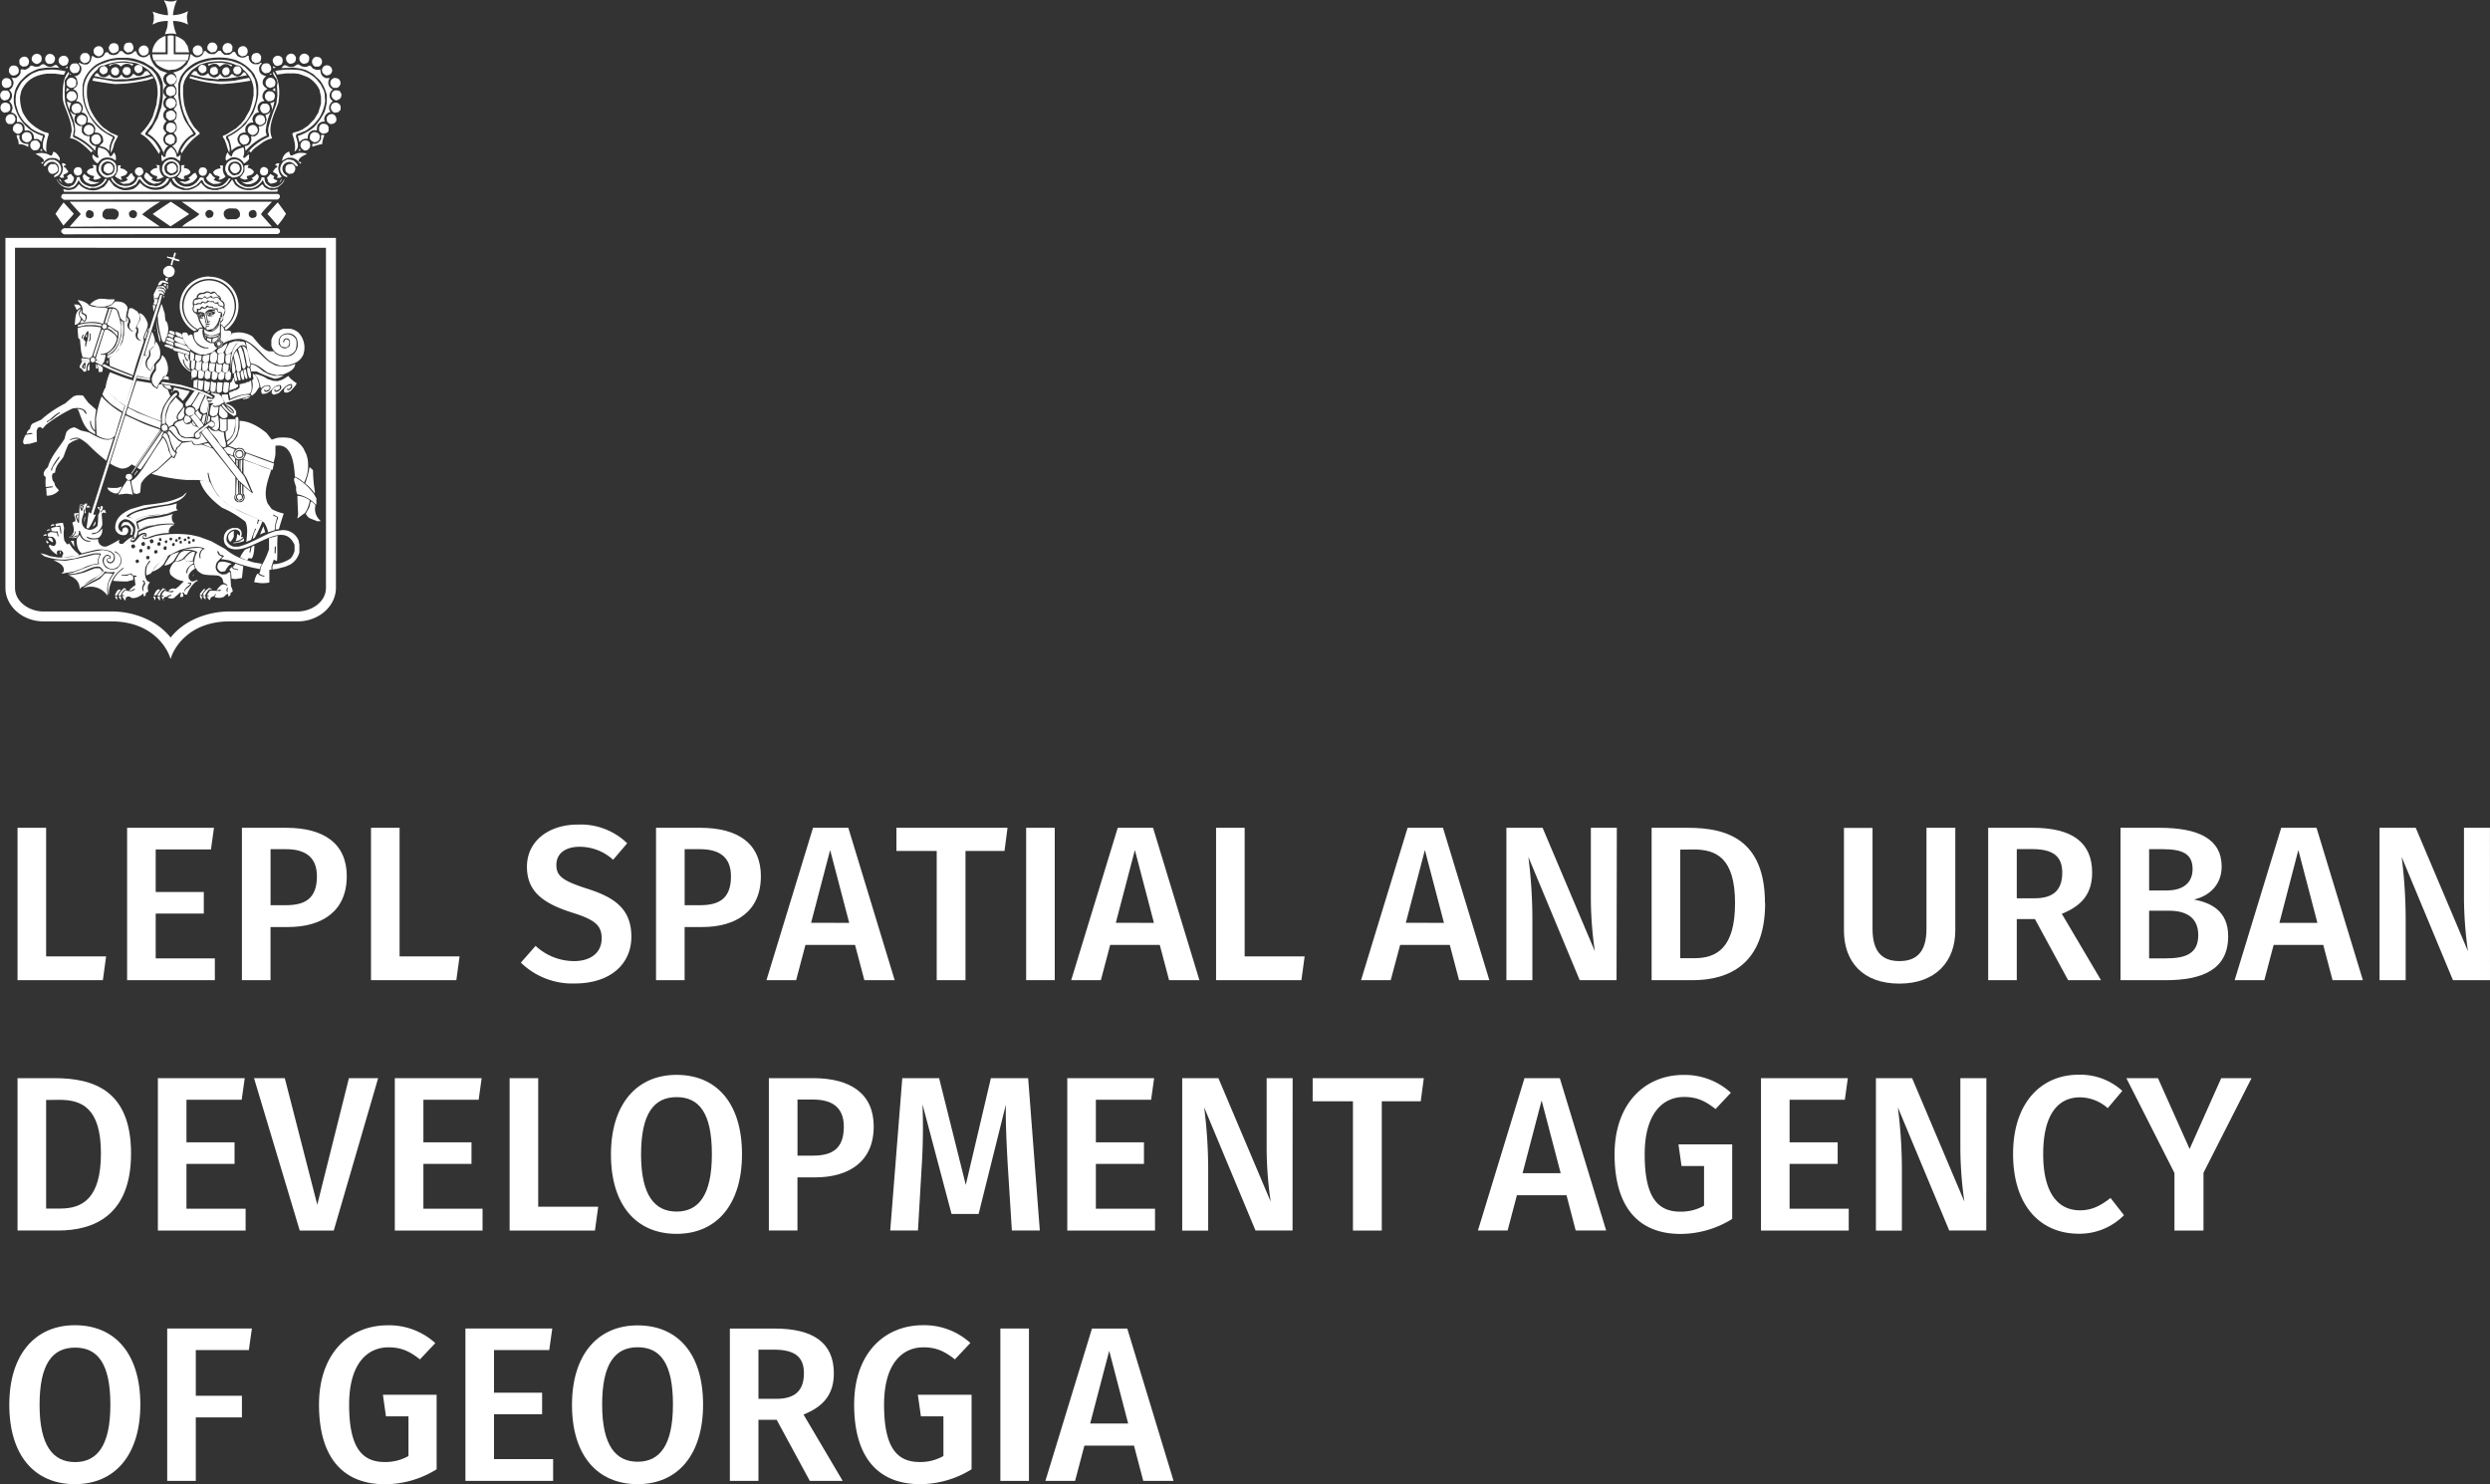 <svg id="Layer_1" data-name="Layer 1" xmlns="http://www.w3.org/2000/svg" xmlns:xlink="http://www.w3.org/1999/xlink" viewBox="0 0 619.21 369.1"><rect x="0" y="0" width="619.21" height="369.1" fill="#333333" stroke="none"/><defs><style>.cls-1{fill:none;}.cls-2,.cls-4{fill:#fff;}.cls-3{clip-path:url(#clip-path);}.cls-4{fill-rule:evenodd;}</style><clipPath id="clip-path" transform="translate(-109.16 -94.61)"><rect class="cls-1" width="841.89" height="595.28"/></clipPath></defs><title>14ENG (1)_1</title><polygon class="cls-2" points="11.47 237.84 26.39 237.84 25.58 243.76 4.36 243.76 4.36 205.86 11.47 205.86 11.47 237.84"/><polygon class="cls-2" points="52.46 211.24 38.72 211.24 38.72 221.82 50.68 221.82 50.68 227.2 38.72 227.2 38.72 238.33 53.43 238.33 53.43 243.76 31.61 243.76 31.61 205.86 53.21 205.86 52.46 211.24"/><g class="cls-3"><path class="cls-2" d="M195.39,312.54c0,8.72-6.2,12.61-14.6,12.61h-4.36v13.22h-7.11v-37.9h11c9.37,0,15.08,3.9,15.08,12.07m-7.43,0c0-4.77-2.86-6.75-7.71-6.75h-3.82v13.93h3.82c4.74,0,7.71-1.64,7.71-7.18" transform="translate(-109.16 -94.61)"/><polygon class="cls-2" points="99.37 237.84 114.29 237.84 113.48 243.76 92.26 243.76 92.26 205.86 99.37 205.86 99.37 237.84"/><path class="cls-2" d="M265.14,304.31l-3.51,4.11a12.38,12.38,0,0,0-8.34-3.23c-3.34,0-5.77,1.53-5.77,4.5,0,2.74,1.46,3.94,7.65,5.92,6.52,2.08,11,4.82,11,11.95,0,6.8-5.22,11.63-14.11,11.63A18.34,18.34,0,0,1,238.69,334l3.66-4.17a14.07,14.07,0,0,0,9.59,3.79c4,0,6.84-2,6.84-5.65,0-3.18-1.56-4.61-7.38-6.42-7.81-2.47-11.2-5.65-11.2-11.41,0-6.3,5.33-10.47,12.65-10.47a16.61,16.61,0,0,1,12.29,4.66" transform="translate(-109.16 -94.61)"/><path class="cls-2" d="M298.37,312.54c0,8.72-6.2,12.61-14.6,12.61h-4.36v13.22H272.3v-37.9h11c9.37,0,15.08,3.9,15.08,12.07m-7.44,0c0-4.77-2.85-6.75-7.7-6.75h-3.82v13.93h3.82c4.74,0,7.7-1.64,7.7-7.18" transform="translate(-109.16 -94.61)"/><path class="cls-2" d="M321.79,329.59H309.46l-2.32,8.78h-7.38l11.58-37.9h8.78l11.53,37.9h-7.54Zm-1.45-5.48L315.6,306l-4.74,18.1Z" transform="translate(-109.16 -94.61)"/><polygon class="cls-2" points="249.8 211.62 240.1 211.62 240.1 243.76 232.94 243.76 232.94 211.62 222.92 211.62 222.92 205.86 250.55 205.86 249.8 211.62"/><rect class="cls-2" x="255.18" y="205.86" width="7.11" height="37.89"/><path class="cls-2" d="M397.57,329.59H385.24l-2.32,8.78h-7.38l11.58-37.9h8.78l11.53,37.9h-7.54Zm-1.45-5.48L391.38,306l-4.74,18.1Z" transform="translate(-109.16 -94.61)"/><polygon class="cls-2" points="309.52 237.84 324.44 237.84 323.63 243.76 302.41 243.76 302.41 205.86 309.52 205.86 309.52 237.84"/><path class="cls-2" d="M469.69,329.59H457.35L455,338.37h-7.38l11.58-37.9H468l11.53,37.9H472Zm-1.45-5.48L463.5,306l-4.74,18.1Z" transform="translate(-109.16 -94.61)"/><path class="cls-2" d="M511.16,338.37H502l-12.77-30.66a122,122,0,0,1,1,15.19v15.47h-6.46v-37.9h9l13,30.71a94.27,94.27,0,0,1-1-12.94V300.47h6.46Z" transform="translate(-109.16 -94.61)"/><path class="cls-2" d="M548.11,319.23c0,15.35-9.21,19.14-18.1,19.14H519.88v-37.9H529c9.8,0,19.07,3.07,19.07,18.76M527,305.9v27h3.5c5.55,0,10.13-2.53,10.13-13.71,0-11.41-4.85-13.33-10.34-13.33Z" transform="translate(-109.16 -94.61)"/><path class="cls-2" d="M595.4,326c0,7.63-4.8,13.22-13.9,13.22s-13.79-5.43-13.79-13.22v-25.5h7.11v25.12c0,5.32,2.1,8,6.68,8s6.73-2.63,6.73-8V300.47h7.17Z" transform="translate(-109.16 -94.61)"/><path class="cls-2" d="M615.21,323.18h-4.52v15.19h-7.11v-37.9h11.1c9.74,0,14.75,3.62,14.75,11.14,0,5.15-2.47,8.22-7.54,10.25l9.75,16.51h-8.18ZM610.69,318h4.42c4.41,0,6.89-1.81,6.89-6.36,0-4.12-2.32-5.87-7.49-5.87h-3.82Z" transform="translate(-109.16 -94.61)"/><path class="cls-2" d="M663.26,327.45c0,8.34-6.52,10.92-15.57,10.92h-11.2v-37.9h9.75c9.58,0,15.4,2.74,15.4,9.65,0,4.72-3.34,7.41-6.89,8.18,4.25.82,8.51,2.85,8.51,9.15M643.6,305.79v10.26H648c3.88,0,6.41-1.76,6.41-5.32,0-3.84-2.59-4.94-7.43-4.94Zm12.22,21.39c0-4.55-3.17-6.09-7.32-6.09h-4.9v11.85h4.14c4.69,0,8.08-1,8.08-5.76" transform="translate(-109.16 -94.61)"/><path class="cls-2" d="M686.9,329.59H674.57l-2.32,8.78h-7.38l11.58-37.9h8.78l11.53,37.9h-7.54Zm-1.45-5.48L680.71,306,676,324.11Z" transform="translate(-109.16 -94.61)"/><path class="cls-2" d="M728.37,338.37h-9.21L706.4,307.71a124,124,0,0,1,1,15.19v15.47H700.9v-37.9h9l13,30.71a95.93,95.93,0,0,1-1-12.94V300.47h6.46Z" transform="translate(-109.16 -94.61)"/><path class="cls-2" d="M141.75,381.48c0,15.36-9.21,19.14-18.1,19.14H113.52V362.73h9.16c9.8,0,19.07,3.07,19.07,18.75m-21.12-13.32v27h3.5c5.55,0,10.13-2.53,10.13-13.72,0-11.4-4.85-13.32-10.34-13.32Z" transform="translate(-109.16 -94.61)"/><polygon class="cls-2" points="60.1 273.5 46.37 273.5 46.37 284.08 58.33 284.08 58.33 289.45 46.37 289.45 46.37 300.59 61.08 300.59 61.08 306.02 39.26 306.02 39.26 268.12 60.86 268.12 60.1 273.5"/><polygon class="cls-2" points="83 306.02 74.54 306.02 63.17 268.12 70.82 268.12 78.9 299.6 86.77 268.12 94.04 268.12 83 306.02"/><polygon class="cls-2" points="119.03 273.5 105.29 273.5 105.29 284.08 117.25 284.08 117.25 289.45 105.29 289.45 105.29 300.59 120 300.59 120 306.02 98.18 306.02 98.18 268.12 119.78 268.12 119.03 273.5"/><polygon class="cls-2" points="133.84 300.09 148.76 300.09 147.95 306.02 126.73 306.02 126.73 268.12 133.84 268.12 133.84 300.09"/><path class="cls-2" d="M293.68,381.65c0,12.5-6.3,19.8-16.27,19.8s-16.32-7.08-16.32-19.75c0-12.44,6.36-19.79,16.32-19.79s16.27,7.07,16.27,19.74m-25.1.05c0,10.2,3.4,14.21,8.83,14.21s8.78-4,8.78-14.26-3.17-14.2-8.78-14.2-8.83,4.05-8.83,14.25" transform="translate(-109.16 -94.61)"/><path class="cls-2" d="M326.43,374.79c0,8.72-6.2,12.62-14.6,12.62h-4.36v13.21h-7.11V362.73h11c9.37,0,15.08,3.89,15.08,12.06m-7.44,0c0-4.77-2.85-6.74-7.7-6.74h-3.82V382h3.82c4.74,0,7.7-1.65,7.7-7.19" transform="translate(-109.16 -94.61)"/><path class="cls-2" d="M367.74,400.62h-6.95l-1-15.84c-.32-5.6-.59-11.47-.49-15.47l-6.78,27.2h-6.73l-7.22-27.25a154.12,154.12,0,0,1-.22,15.73l-.91,15.63h-6.9l3-37.89h9.16l6.63,26.54,6.24-26.54h9.27Z" transform="translate(-109.16 -94.61)"/><polygon class="cls-2" points="286.26 273.5 272.52 273.5 272.52 284.08 284.48 284.08 284.48 289.45 272.52 289.45 272.52 300.59 287.23 300.59 287.23 306.02 265.41 306.02 265.41 268.12 287.01 268.12 286.26 273.5"/><path class="cls-2" d="M430.59,400.62h-9.21L408.61,370a121.88,121.88,0,0,1,1,15.19v15.46h-6.46V362.73h9l13,30.71a94.27,94.27,0,0,1-1-12.94V362.73h6.46Z" transform="translate(-109.16 -94.61)"/><polygon class="cls-2" points="353.31 273.88 343.62 273.88 343.62 306.02 336.45 306.02 336.45 273.88 326.43 273.88 326.43 268.12 354.07 268.12 353.31 273.88"/><path class="cls-2" d="M498.72,391.85H486.38l-2.31,8.77h-7.38l11.58-37.89h8.78l11.53,37.89H501Zm-1.45-5.48-4.74-18.1-4.74,18.1Z" transform="translate(-109.16 -94.61)"/><path class="cls-2" d="M539.6,366.35l-3.82,4.06c-2.54-2-4.64-3-7.82-3-5.27,0-9.8,4.06-9.8,14.26,0,10.36,3,14.26,8.84,14.26a11.63,11.63,0,0,0,5.92-1.48v-9.87h-5.6l-.76-5.38h13.36v18.54a24.4,24.4,0,0,1-12.82,3.73c-10.61,0-16.43-6.8-16.43-19.8,0-12.83,7.76-19.74,17.08-19.74a17,17,0,0,1,11.85,4.44" transform="translate(-109.16 -94.61)"/><polygon class="cls-2" points="458.77 273.5 445.03 273.5 445.03 284.08 456.99 284.08 456.99 289.45 445.03 289.45 445.03 300.59 459.74 300.59 459.74 306.02 437.92 306.02 437.92 268.12 459.52 268.12 458.77 273.5"/><path class="cls-2" d="M603.1,400.62h-9.21L581.12,370a121.88,121.88,0,0,1,1,15.19v15.46h-6.46V362.73h9l13,30.71a95.93,95.93,0,0,1-1-12.94V362.73h6.47Z" transform="translate(-109.16 -94.61)"/><path class="cls-2" d="M636.92,365.91l-3.61,4.28a10.58,10.58,0,0,0-6.89-2.69c-5.17,0-9.16,3.84-9.16,14.1,0,10,3.88,14,9.16,14,3.23,0,5.44-1.42,7.59-3.07l3.34,4.28a15.51,15.51,0,0,1-11.2,4.61c-9.64,0-16.38-7-16.38-19.85s7.11-19.69,16.27-19.69a15.48,15.48,0,0,1,10.88,4" transform="translate(-109.16 -94.61)"/><polygon class="cls-2" points="547.96 291.65 547.96 306.02 540.74 306.02 540.74 291.7 528.78 268.12 536.64 268.12 544.51 285.73 552.37 268.12 559.91 268.12 547.96 291.65"/><path class="cls-2" d="M144.06,443.91c0,12.5-6.3,19.79-16.27,19.79s-16.32-7.07-16.32-19.74c0-12.45,6.36-19.79,16.32-19.79s16.27,7.07,16.27,19.74M119,444c0,10.2,3.4,14.21,8.83,14.21s8.78-4,8.78-14.26-3.17-14.21-8.78-14.21S119,433.76,119,444" transform="translate(-109.16 -94.61)"/><polygon class="cls-2" points="41.58 330.38 62.64 330.38 61.88 335.75 48.69 335.75 48.69 347.11 60.16 347.11 60.16 352.48 48.69 352.48 48.69 368.27 41.58 368.27 41.58 330.38"/><path class="cls-2" d="M217.42,428.61l-3.83,4.06c-2.53-2-4.63-3-7.81-3-5.28,0-9.8,4.06-9.8,14.26,0,10.36,3,14.26,8.83,14.26a11.57,11.57,0,0,0,5.93-1.49v-9.87h-5.6l-.76-5.37h13.36V460a24.42,24.42,0,0,1-12.82,3.72c-10.61,0-16.43-6.8-16.43-19.79s7.76-19.74,17.08-19.74a17.06,17.06,0,0,1,11.85,4.44" transform="translate(-109.16 -94.61)"/><polygon class="cls-2" points="136.58 335.75 122.85 335.75 122.85 346.34 134.81 346.34 134.81 351.71 122.85 351.71 122.85 362.85 137.55 362.85 137.55 368.27 115.74 368.27 115.74 330.38 137.34 330.38 136.58 335.75"/><path class="cls-2" d="M284,443.91c0,12.5-6.31,19.79-16.27,19.79S251.4,456.63,251.4,444c0-12.45,6.35-19.79,16.32-19.79S284,431.24,284,443.91m-25.1,0c0,10.2,3.39,14.21,8.83,14.21s8.78-4,8.78-14.26-3.18-14.21-8.78-14.21-8.83,4.06-8.83,14.26" transform="translate(-109.16 -94.61)"/><path class="cls-2" d="M302.3,447.69h-4.53v15.19h-7.11V425h11.1c9.75,0,14.76,3.62,14.76,11.13,0,5.15-2.48,8.23-7.54,10.26l9.74,16.5h-8.18Zm-4.53-5.21h4.42c4.41,0,6.89-1.81,6.89-6.36,0-4.11-2.31-5.87-7.48-5.87h-3.83Z" transform="translate(-109.16 -94.61)"/><path class="cls-2" d="M350.45,428.61l-3.83,4.06c-2.53-2-4.63-3-7.81-3-5.28,0-9.8,4.06-9.8,14.26,0,10.36,3,14.26,8.83,14.26a11.57,11.57,0,0,0,5.93-1.49v-9.87h-5.6l-.76-5.37h13.36V460A24.42,24.42,0,0,1,338,463.7c-10.61,0-16.43-6.8-16.43-19.79s7.76-19.74,17.08-19.74a17.06,17.06,0,0,1,11.85,4.44" transform="translate(-109.16 -94.61)"/><rect class="cls-2" x="248.77" y="330.38" width="7.11" height="37.9"/><path class="cls-2" d="M391.16,454.11H378.83l-2.32,8.77h-7.38L380.71,425h8.78L401,462.88h-7.54Zm-1.45-5.49L385,430.53l-4.74,18.09Z" transform="translate(-109.16 -94.61)"/><path class="cls-4" d="M126.53,150.92c.88-1,1.76-2,2.67-3v-.14c-.91-1-1.82-2-2.71-3H149a33.15,33.15,0,0,0-4.5,3.15l4.4,3c-7.44,0-14.89,0-22.33.07m5.22-2.1c.2-.17.4-.31.57-.44.34-1-.2-1.59-1.18-1.59-.64.31-.71.71-.64,1.42.16.54.74.54,1.25.61m5.92.34a1.54,1.54,0,0,0,.91-1.89c-.67-1.16-1.79-.82-3-.82a1.54,1.54,0,0,0-.82,2.14l.72.5c.74,0,1.49,0,2.23.07m4.8-.34c.64-.51.68-.54.68-1.35-.54-.95-1.45-.88-2,0,0,1,.33,1.25,1.31,1.32m11.88,2.1c1.22-1.22,3.14-1.93,4.33-3.11-.48-.34-1-.68-1.42-1-1-.71-2-1.42-3-2.09h22.47c-.53.61-2.84,2.88-2.7,3.18l2.67,3q-11.16,0-22.33,0m17.26-2.1c-.21-.17-.41-.31-.58-.44-.34-1,.2-1.59,1.18-1.59.65.31.72.71.65,1.42-.17.54-.75.54-1.25.61m-5.93.34a1.55,1.55,0,0,1-.91-1.89c.68-1.16,1.8-.82,3-.82a1.54,1.54,0,0,1,.82,2.14l-.72.5c-.74,0-1.48,0-2.23.07m-4.8-.34c-.65-.51-.68-.54-.68-1.35.54-.95,1.45-.88,2,0,0,1-.34,1.25-1.32,1.32m-9.34,2.1c-1.49-1-3-2.06-4.47-3.08,1.49-1.05,3-2.06,4.53-3.08l4.44,3s0,.07.07.14c-1.53,1-3.05,2-4.57,3m-26.64-.17-2-2.94c.65-.95,1.32-1.9,2-2.81H125c.81.91,1.65,1.82,2.5,2.77,0,.2-2.44,2.78-2.61,3m53.31-.07c-.82-.91-1.66-2-2.54-2.84.81-1,1.66-1.9,2.5-2.84h.13c.65.91,1.33,1.82,2,2.77a18.46,18.46,0,0,1-2.1,2.91M125,144.25a6.55,6.55,0,0,1-.55-.4.77.77,0,0,1,.41-1H178.3c.75.23.51,1.22-.16,1.38q-26.61,0-53.13.07m.06-2c-.06-.24-.13-.44-.17-.64.34.07.68.13,1,.23a4.2,4.2,0,0,0,1.93-.44,5.44,5.44,0,0,0,.91-1h.1a4.67,4.67,0,0,0,4.81,1.29c.4-.21.81-.41,1.25-.61a5,5,0,0,0,1.32-1.86c.41.5.81,1,1.22,1.52a5.83,5.83,0,0,0,2.44,1.11,6.39,6.39,0,0,0,2.5-.33A5,5,0,0,0,144,140a5,5,0,0,0,5.85,1.42c.34-.27.68-.5,1-.74s.48-.68.75-1c.37,1.35,2,1.86,3.15,2.19H156a5.92,5.92,0,0,0,2.64-1.25c.17-.2.33-.41.53-.61a4.9,4.9,0,0,0,1.73,1.59c.37.07.74.17,1.12.27h1.25c.48-.16.95-.3,1.46-.44a7.05,7.05,0,0,0,2.16-2.19c.24.4.47.81.71,1.24a4.83,4.83,0,0,0,5.79.79c.34-.31.68-.58,1-.85a7.53,7.53,0,0,1,.51.68,3.82,3.82,0,0,0,1.76.77l1.15-.1a2.32,2.32,0,0,1,.47-.13,3.74,3.74,0,0,0-.16.64Zm6.6-.81c-.44-.14-.88-.27-1.28-.41l-.92-.61v-.1h-.1c-.24-.34-.47-.64-.68-1a4.33,4.33,0,0,1-1,1.56c-1.66,1.12-4-.13-4.47-1.9.13.24.31.51.47.79s.34.36.55.57a3.58,3.58,0,0,0,2.16.68,11.18,11.18,0,0,1,1-.48,3.68,3.68,0,0,0,.91-1.89,3.64,3.64,0,0,1,.68-.07c0,1.59,2.06,2.44,3.42,2.44a3.71,3.71,0,0,0,2.54-1.39,5.23,5.23,0,0,1,.3-.54,2.75,2.75,0,0,1,.48,0,3.84,3.84,0,0,1-2.91,2.23,11.44,11.44,0,0,0-1.19,0m8.4,0c-.45-.14-.89-.27-1.29-.41-.61-.4-1.93-1.18-1.93-2.06l.34-.11c0,.38.71,1.09.95,1.36l.74.44c2,.64,4,.2,4.57-1.93a7.31,7.31,0,0,1,.85-.07,5,5,0,0,0,2.06,2.07c.54.07,1.08.17,1.66.27a3.7,3.7,0,0,0,2.67-2,5.36,5.36,0,0,1,.58.14c-1.19,3-5.65,2.81-7.15.17h-.4a10.62,10.62,0,0,0-.64,1.15,5.22,5.22,0,0,1-3,.95m15,0a3.75,3.75,0,0,1-3.11-2.27,3.17,3.17,0,0,1,.57-.14A3.32,3.32,0,0,0,157,140.7a4.66,4.66,0,0,0,1.93-2l.88.1c0,1.45,1.62,2,2.71,2.27a4.94,4.94,0,0,0,1.86-.34,5,5,0,0,0,1.69-1.76,1.47,1.47,0,0,1,.41.07,9.38,9.38,0,0,1-1,1.42,5.3,5.3,0,0,1-3.15,1,4.25,4.25,0,0,1-2.27-1,4.51,4.51,0,0,1-.34-.51c-.24-.78-.51-.61-.88-.11l-.81.82a7.73,7.73,0,0,1-2.17.84,4.91,4.91,0,0,0-.78,0m15.33,0c-1.39-.44-2.44-.88-2.91-2.3H168c0,.44.61.94.88,1.25l1,.51a3.59,3.59,0,0,0,4.2-1.69,3.05,3.05,0,0,1,.16-.58,4.36,4.36,0,0,1,.68.07,3,3,0,0,0,.27,1.21c1.39,2,3.89,1.16,4.7-.88,0,.92-1.08,1.7-1.79,2.14a5,5,0,0,0-.61.16l-1.42-.09-.95-.65c-.2-.41-.41-.81-.57-1.18a.15.15,0,0,0-.11,0,4.23,4.23,0,0,1-2.87,2,11.53,11.53,0,0,0-1.19,0m-43.65-1,.1-.2v.17a.12.12,0,0,0-.1,0m49.74,0c-.1,0-.1-.13-.06-.2a.47.47,0,0,0,.06.2m-44.7,0a6.29,6.29,0,0,1-1.25-.54,2.06,2.06,0,0,1-.78-1.49,2.54,2.54,0,0,1,.37-.57c.14.13.31.27.47.43s.65.41,1,.64c-.17.14-.31.28-.45.41a4.26,4.26,0,0,0,2.24.61l.61-.1a3.59,3.59,0,0,1-2.2.61m38.75,0a4.81,4.81,0,0,1-1.35-.65,3.52,3.52,0,0,0,.44.11,3.38,3.38,0,0,0,2.53-.64c-.16-.14-.3-.28-.44-.38a3.39,3.39,0,0,0,1.29-1h.13a5.61,5.61,0,0,0,.38.51c0,1.08-1,1.69-2,2-.35,0-.68,0-1,.07m-30.59-.07c-.41-.2-.79-.41-1.16-.58a2.44,2.44,0,0,0,2.17-.5c0-.14-.34-.34-.44-.41.2-.17.41-.3.61-.44.21-.33.48-.78.91-.78a1.49,1.49,0,0,0,.68,1c0,.88-.81,1.19-1.46,1.56l-1.31.1m7.44,0c-.37-.17-.71-.3-1.05-.44-.44-.3-1.32-.91-1.32-1.52a8.53,8.53,0,0,1,.44-.85c.54.07.82.58,1.18.95a1.36,1.36,0,0,1,.55.44l-.41.31a2.72,2.72,0,0,0,1.83.61,4.46,4.46,0,0,1,.84-.14,6.19,6.19,0,0,0-.74.47c-.44,0-.88.1-1.32.17m7.62,0a5.43,5.43,0,0,1-1.19-.64c.44,0,.91.06,1.39.14a3.92,3.92,0,0,0,1.21-.55v-.1a2.49,2.49,0,0,0-.4-.34,4.88,4.88,0,0,0,1.18-1,4.67,4.67,0,0,1,.61-.28c.14.28.27.58.44.88,0,.47-.88,1.26-1.21,1.49a5.38,5.38,0,0,0-.85.34l-1.18.1m7.27,0c-.61-.24-1.79-.78-1.79-1.62a2.4,2.4,0,0,0,.77-1.09c.44,0,.65.48.89.78.2.14.4.27.61.44a4.42,4.42,0,0,0-.44.41,3.58,3.58,0,0,0,2.09.61,7.27,7.27,0,0,0-.81.37l-1.32.1m-36.24-.1a2.1,2.1,0,0,1-.92-.75c.31-.17.61-.33.92-.47a.59.59,0,0,0-.17-.44c0-.34.71-.74,1-.74a3.52,3.52,0,0,0,.71.84,1.93,1.93,0,0,1-.57,1.42,9.24,9.24,0,0,0-1,.14m50.52,0c-.2-.14-.4-.24-.57-.34-.14-.41-.27-.81-.38-1.18a3.08,3.08,0,0,0,.82-.91c.3.2.64.4,1,.6a3.36,3.36,0,0,0-.24.58c.31.17.65.33,1,.5,0,.55-1.25.71-1.59.75m-51.94-.14c-.14-.13-.89-.87-.72-1.05l.28.18c.13.26.27.57.44.87m54,0c.2-.34.34-.87.71-1.05a3,3,0,0,1-.71,1.05m-45.92-.84a3.57,3.57,0,0,0-.34-.14,4.94,4.94,0,0,1,.27-.74c-.61-.14-1.69-.37-1.86-1.09.44-.74.84-.81,1.62-.91a2.69,2.69,0,0,1,0-.47,1.87,1.87,0,0,1-.27-.31,2.25,2.25,0,0,1,1,.14v1.15a3.31,3.31,0,0,0,1.21,1.83,2.83,2.83,0,0,1-1.65.54m37.46,0a3.08,3.08,0,0,1-1.32-.54,4.19,4.19,0,0,0,1.15-1.63c0-.44,0-.88,0-1.31a2.51,2.51,0,0,1,1.14-.15.89.89,0,0,0-.33.68,2,2,0,0,1,1.55.95c-.2.82-1.08.91-1.76,1.12a.74.74,0,0,0,.28.71,4.13,4.13,0,0,0-.75.17m-30.93,0a8.58,8.58,0,0,1-1.39-.82c0-.2.21-.4.34-.54a6.17,6.17,0,0,1,.34-.88c0-.44,0-.88.07-1.32a4.17,4.17,0,0,1,.71,0,4.33,4.33,0,0,0-.14.75,2.11,2.11,0,0,1,1.76.95c-.17.75-.91.91-1.56,1.05v.47a1.93,1.93,0,0,1,.31.27l-.44.11m24.44,0a.42.42,0,0,0-.11-.14,1,1,0,0,1,.27-.24,1.72,1.72,0,0,1,0-.47c-.41-.14-.78-.24-1.15-.34-.17-.23-.34-.47-.48-.68.17-.2.34-.4.51-.57a3.22,3.22,0,0,1,1.35-.41,2.91,2.91,0,0,1,0-.51,1.46,1.46,0,0,1-.17-.27l.85.1a3.12,3.12,0,0,0,.16,2c.14.24.28.47.44.71a2.94,2.94,0,0,1-1.68.82M148,139.18a1.36,1.36,0,0,1,.24-.31,2.27,2.27,0,0,1,0-.47,2.31,2.31,0,0,1-1.73-1,1.89,1.89,0,0,1,1.73-1c0-.2,0-.68-.27-.68v-.1a7.15,7.15,0,0,1,.91.14,3.1,3.1,0,0,0,1,2.87c-.4.14-.78.31-1.15.48a4.32,4.32,0,0,0-.74.07m6.43,0c-.41-.21-.81-.37-1.19-.55a5.25,5.25,0,0,0,1-1.55v-1.36c.31,0,.61-.07.92-.07a.66.66,0,0,0-.2.75c.81.1,1.35.31,1.59,1.08-.38.62-1,.71-1.63.92v.47l.24.24a4.17,4.17,0,0,0-.71.07m-30.12-.34-.34-.34a3,3,0,0,0,.81-2.3,7.73,7.73,0,0,1-.23-.92c.37-.24.84.07,1,.41l-.54.2a.51.51,0,0,0,0,.21,4.16,4.16,0,0,1,.47.27c.2.3.44.61.68.94A2.51,2.51,0,0,1,125,138c-.18.34,0,.48.13.78a7.38,7.38,0,0,0-.81.07m53.88,0a.71.71,0,0,0-.18-.07,1.39,1.39,0,0,1,.24-.37c0-.51-.88-.85-1.25-1.05.2-.34.41-.64.61-.95.27-.07.51-.2.51-.51l-.51-.2c0-.34.74-.65,1-.41a7.59,7.59,0,0,0-.24.85,3.19,3.19,0,0,0,.78,2.34c0,.4-.67.34-.94.37m-55.57-.07a2.6,2.6,0,0,1,0-.54,4.09,4.09,0,0,0,1-.81c.3-1.32.1-2.17-1.32-2.58a1.85,1.85,0,0,0-1.79,1,2.73,2.73,0,0,0-.51.07c0-.84.87-1.28,1.48-1.59.34,0,.68,0,1.06,0,1.69.54,2.6,2.77.94,4-.3.13-.58.26-.84.4m57.87,0c-.31-.17-1.15-.48-1.22-.85-.88-.88-.44-2.33.34-3.11.27-.17.54-.3.81-.44s.68,0,1.05,0l.67.2c.41.41,1,.78,1.05,1.42a3.81,3.81,0,0,0-.54-.07,2.14,2.14,0,0,0-1.45-1,1.79,1.79,0,0,0-1.83,1.29,1.89,1.89,0,0,0,1.15,2.1,3.08,3.08,0,0,0,0,.54m-45,0a2.94,2.94,0,0,1-1.83-1.7,2.57,2.57,0,0,1,.88-2.43,2.35,2.35,0,0,1,3.32.74,3.38,3.38,0,0,1,0,2.24c-.2.2-.4.44-.61.67a4,4,0,0,1-1.76.48m15.74,0-1.29-.71c-.2-.34-.37-.68-.54-1a7,7,0,0,1,0-.78,2.32,2.32,0,0,1,2.57-2.06,3.24,3.24,0,0,1,1.49.88c.1.2.2.44.34.68,0,.4,0,.81,0,1.22-.44,1.31-1.29,1.62-2.57,1.76m15.73,0c-.43-.24-.84-.48-1.25-.68l-.57-1.08a2.31,2.31,0,0,1,2.54-2.78,2.33,2.33,0,0,1,1.93,2.51c-.28,1.48-1.19,1.89-2.65,2m-23.41-.41c-.75-.34-1.26-1-.68-1.76.81-.81,1.86-.27,1.86.85a1.2,1.2,0,0,1-1.18.91m15.84,0a1.12,1.12,0,0,1-.27-2.1c.47,0,.74-.1,1.14.21a2.43,2.43,0,0,0,.28.4c0,.61,0,1-.55,1.39l-.6.1m-31.07-.07a1.1,1.1,0,0,1-.61-1.82,1.22,1.22,0,0,1,1.49-.07c.57.94.27,1.82-.88,1.89m46.26,0c-.91-.23-1-1-.64-1.79a2.47,2.47,0,0,1,.54-.34,1.19,1.19,0,0,1,1.28.71c0,.78-.06,1.08-.81,1.39a1.42,1.42,0,0,0-.37,0m-38.89,0a3.81,3.81,0,0,1-1-.54,1.76,1.76,0,0,1,.81-2.91,1.82,1.82,0,0,1,2.06,1.15,2.44,2.44,0,0,1-.3,1.62c-.17.14-.34.28-.51.44-.34.07-.67.14-1,.24m15.74,0c-1.15-.44-1.52-.85-1.52-2.13a1.77,1.77,0,0,1,3-.82c.1.21.23.41.37.65a11.34,11.34,0,0,0,0,1.18,1.2,1.2,0,0,0-.13.31,5,5,0,0,0-.64.57c-.34.07-.68.14-1,.24m15.74,0-.54-.2c-.95-.82-1.18-1.36-.71-2.51.57-.74,1-.74,1.89-.74a2.26,2.26,0,0,1,.95.64,1.85,1.85,0,0,1-.61,2.57,8.78,8.78,0,0,0-1,.24m-45.35-.4a1.34,1.34,0,0,1-.64-2.11,2.32,2.32,0,0,1,.47-.33h1a1.45,1.45,0,0,1,.64,1.69,1.74,1.74,0,0,1-1.49.75m59,0c-.23-.18-.47-.31-.67-.45a1.64,1.64,0,0,1,0-1.58c.51-.52.81-.38,1.49-.45a1.55,1.55,0,0,1,.75.88,1.45,1.45,0,0,1-.65,1.49l-.88.11m-44.9-.08a1.8,1.8,0,0,1-1.19-.77c0-1,0-1.26.88-1.76h.64a1.32,1.32,0,0,1,.24,2.37,3.16,3.16,0,0,0-.57.16m15.7,0a1.7,1.7,0,0,1-1.15-.84V136a1.46,1.46,0,0,1,1.52-.78,1.43,1.43,0,0,1,.81,1.86,2,2,0,0,1-1.18.67m15.77,0a1.75,1.75,0,0,0-.34-.06c-1.12-.68-1.19-1.86,0-2.47,1.08,0,1.55.4,1.55,1.52a1.45,1.45,0,0,1-1.25,1m16.21-2.36a3.08,3.08,0,0,0-2-1.53h-1a5.61,5.61,0,0,0-1.45.78,2.55,2.55,0,0,1,1.72-2.33c.1.3.21.6.31.91l.4.1a7,7,0,0,1,1.66-.67,6,6,0,0,1,2,.16v.1c-.47.24-.91.48-1.35.75-.27.27-.88.74-.58,1.18.21,0,.45.11.68.17a2.89,2.89,0,0,0-.47.38m-64,0-.33-.34a5.41,5.41,0,0,1,.64-.17c.54-.84-2-1.89-2-2a4.75,4.75,0,0,1,3,.06c.38.21.68.44,1.08.31.11-.31.21-.61.35-.91.74.16,1.25,1,1.59,1.59a5.24,5.24,0,0,0,0,.67l-.68-.47a3.12,3.12,0,0,0-2.57.1,4.53,4.53,0,0,0-1,1.08.33.33,0,0,0-.18.07m13.75-.13-.51-.41c-.44-.54-.95-1.05-.58-1.83.37.31.92,1,1.46.82a3.54,3.54,0,0,1-.07-2.58c.47.14,1,.28,1.45.45a2.65,2.65,0,0,1,1.36,1.79l.47-.11c.21-.3.41-.57.61-.84a2.39,2.39,0,0,1,.38,2l-1-.61c-1.52-.3-2.47-.13-3.39,1.22a.22.22,0,0,0-.16.07m36.44,0a2.85,2.85,0,0,0-3.28-1.36l-1.08.71c-.44-.44,0-1.72.34-2.06.3.51.44.91,1.08,1,0-1.46,1.66-1.87,2.71-2.24.34,0,.3,1.22.3,1.46s-.2.71-.27,1.08a2,2,0,0,1,.41.07c.13-.1.91-1,1.08-.78a9.48,9.48,0,0,0,0,1.08,3.72,3.72,0,0,1-1.25,1.09m-20.3-.44a2.64,2.64,0,0,1-.2-1.76c.16.16.33.37.54.57a1.79,1.79,0,0,1,.44,0,2.61,2.61,0,0,1,1.42-2.41,3.2,3.2,0,0,1,1.35,2.41c.47,0,.68-.28.95-.61a4.8,4.8,0,0,1-.17,1.69c-.31-.24-.61-.47-.91-.68s-.58-.2-.85-.27a3,3,0,0,0-2.57,1m20.91-1.87a13.79,13.79,0,0,1,5.59-4.29,2.2,2.2,0,0,0-.17-1.12,9.48,9.48,0,0,1,0-1,46.85,46.85,0,0,1,2-6c.06-.68.16-1.32.26-2,0-.85-.06-1.7-.1-2.54a5.62,5.62,0,0,1,.17-.78c-.13-.34-.23-.68-.33-1-.34-.34-1.06-1.29-.71-1.73,1.59,2.37,1.62,5,1.21,7.78-.88,2.47-2.87,6.1-1.52,8.8a6.86,6.86,0,0,0-2.67,1.22c-.65.51-2.34,1.55-2.57,2.27h-.18a3.19,3.19,0,0,1-.13-.34h-.1a10.49,10.49,0,0,0-.75.74m-37.59-.06c-.44-.3-.75-1.12-.92-.34h-.13c-1.09-1.15-3.53-3.49-5.22-3.49.1-.61.24-1.18.38-1.76,0-2.47-1.23-4.73-2-7-.1-.44-.17-.84-.23-1.25,0-2-.07-5,1.49-6.53a1.29,1.29,0,0,0,.13.27,4.35,4.35,0,0,1-.85,1.46,2.72,2.72,0,0,0-.27.54c0,.34,0,.71.07,1.08a19,19,0,0,0,.1,4.4c.48,1.69,1.25,3.38,1.83,5,.07.41.17.82.27,1.22s-.06.84-.1,1.29-.24.61,0,1a14.09,14.09,0,0,1,4.9,3.45c.17.23.34.47.55.71m17.08,0a10.54,10.54,0,0,0-2.91-4.27c-.27-.17-.78-.67-1.11-.67,0-.41.77-1.08,1-1.42.48-.85.95-1.7,1.43-2.54.3-.92.6-1.79.91-2.68a20.18,20.18,0,0,0,.34-6.06,9,9,0,0,0-1-2.29c-.47-.55-.94-1-1.42-1.56L144.83,110c-.67-.23-1.31-.47-2-.68s-1.26-.23-1.87-.33c-.78,0-1.55,0-2.33,0a12.65,12.65,0,0,0-5.42,1.62,8.53,8.53,0,0,0-3.18,3.89c-.14.44-.23.88-.34,1.35,0,.79,0,1.56,0,2.34.07.47.14,1,.2,1.49a13.59,13.59,0,0,0,4.4,7.24,21,21,0,0,0,3,1.83,5.15,5.15,0,0,0-.33.61c-.17.44-.34.91-.48,1.38s-.1,1-.14,1.46a3.15,3.15,0,0,0-1.21-.95c-.41-.13-.82-.23-1.19-.33,0-.18.68-.68.82-.95s0-.68,0-1a1.8,1.8,0,0,0-1.36-1.36,3.28,3.28,0,0,0-.64,0c0-.35.07-.68.1-1a1.86,1.86,0,0,0-2-1.52,1.86,1.86,0,0,0-.85-2.37,4.24,4.24,0,0,0-.61-.17,1.73,1.73,0,0,0-1.29-2.77v-.14a1.85,1.85,0,0,0-.2-2.57l-.6-.3a2.27,2.27,0,0,0,1.14-1.22c0-.48-.1-1.89-.81-1.89v-.08l.54-.1a1.85,1.85,0,0,0,1.12-2.36c-.2-.27-.41-.51-.58-.75a1,1,0,0,1,.21-.17,2.71,2.71,0,0,0,1.93.41c.84-.41,1-1.12,1.11-2a.45.45,0,0,1,.24-.07l.71.41a1.93,1.93,0,0,0,2.17-.75c.2-.51.3-.61.85-.61.09.1.2.24.3.37a1.94,1.94,0,0,0,2.37-.13,3.77,3.77,0,0,1,.34-.51h.67a1.94,1.94,0,0,0,1.05.81,2,2,0,0,0,1.93-.78,3,3,0,0,1,.51.07,1.88,1.88,0,0,0,.06.37,1.79,1.79,0,0,0,3.08.34h.14a6.06,6.06,0,0,0,1.49,3.12c.31.23.61.47.91.74a12.14,12.14,0,0,0,2,.75,1.81,1.81,0,0,0-1,1.21,2,2,0,0,0,.74,1.8v.13a2,2,0,0,0-.74,1.76,2.06,2.06,0,0,0,.81,1.12,1.83,1.83,0,0,0-.57,2.44l.57.57a1.78,1.78,0,0,0-.41,2.64,3.51,3.51,0,0,1,.41.37,2.09,2.09,0,0,0-.81,1.83,3.87,3.87,0,0,0,.81,1.15,1.72,1.72,0,0,0,.44,3.12,3.44,3.44,0,0,0-.54.47,6,6,0,0,0-.75,1.49m3.49,0a3,3,0,0,0-1.28-1.9,2.78,2.78,0,0,0,1.18-1.15,7.58,7.58,0,0,1,0-.84,2.43,2.43,0,0,0-.78-1.22,8.25,8.25,0,0,1,.58-.61,2.07,2.07,0,0,0-.34-2.2,1.86,1.86,0,0,0-.24-.17c.17-.2.38-.41.58-.61a3.17,3.17,0,0,0,.1-1.59c-.24-.27-.47-.55-.68-.78a4.69,4.69,0,0,0,.75-1,7.58,7.58,0,0,1,0-.84,2.43,2.43,0,0,0-.78-1.22c.21-.24.41-.44.61-.65a2.12,2.12,0,0,0-.4-2.19.64.64,0,0,0-.21-.14,2.73,2.73,0,0,0,.75-.91c0-.95,0-1.52-.81-2.1,0,0-.07-.07-.11-.07a7.39,7.39,0,0,0,2.27-.88c.38-.4.78-.78,1.19-1.15.2-.44.44-.88.68-1.32a4.49,4.49,0,0,1,.3-1.25c.4.2.71.67,1.22.78a1.83,1.83,0,0,0,2.06-1.46,3,3,0,0,1,.51-.07c.47.75,1.15.82,2.06.75a3.14,3.14,0,0,0,1-.81,4.09,4.09,0,0,1,.61,0,2.42,2.42,0,0,0,1,1c.34,0,.68,0,1,0a2.19,2.19,0,0,0,1-.71,3.45,3.45,0,0,1,.54,0c.17.28.34.58.51.89a2,2,0,0,0,2.3.26,1.6,1.6,0,0,1,.21-.23,1.91,1.91,0,0,1,.43.07,1.81,1.81,0,0,0,1.36,2.06c.34,0,.68,0,1,0l.62-.41.23.13c-.2.28-.41.55-.58.82l-.09.4c0,1.46.67,1.67,1.79,2.07a1.78,1.78,0,0,0-.91,1.62c.13.85.61,1.09,1.21,1.53a2,2,0,0,0-1.21,2.27c.13.23.3.47.47.74a1.71,1.71,0,0,0-1.35,2.77,1.86,1.86,0,0,0-1.66,1.83,6.21,6.21,0,0,0,.23.74,1.8,1.8,0,0,0-2,2c0,.16.07.34.1.51a1.77,1.77,0,0,0-1.72.67c-.11.21-.2.41-.31.65a1.81,1.81,0,0,0,.85,1.82v.11a3.94,3.94,0,0,0-2.34,1.28,10.61,10.61,0,0,0-.57-2.74c-.14-.27-.27-.51-.37-.74a14.48,14.48,0,0,0,4.53-3.29c.57-.88,1.15-1.72,1.76-2.57a19.06,19.06,0,0,0,1.29-4.67v-1.89a5.83,5.83,0,0,0-.75-2.57l-.2-.52a9.91,9.91,0,0,0-4.87-3.68c-.68-.18-1.36-.31-2-.44a16.62,16.62,0,0,0-4.88.17c-.54.13-1.08.27-1.59.44a9.22,9.22,0,0,0-5,4.06c-.21.57-.41,1.15-.58,1.76,0,.94,0,1.89,0,2.84a19.79,19.79,0,0,0,1.55,6.09c.61,1.22,1.63,2.34,2.2,3.49a8.32,8.32,0,0,0-3.92,4.94Zm-4.57,0c-1.11-1.75-2.57-3.95-4.5-4.9v-.17a13.41,13.41,0,0,0,3-4.23c.3-1,.61-2,.91-3,.07-.78.17-1.56.27-2.3a11.33,11.33,0,0,0-.33-3.35,9.34,9.34,0,0,0-1-1.83c-.31-.34-.61-.68-.91-1-.52-.37-1-.71-1.53-1a5.1,5.1,0,0,0-2.1-.85c-.71-.13-1.42-.24-2.1-.33a13.21,13.21,0,0,0-5.34,1,1.69,1.69,0,0,0-1.62,1,7.17,7.17,0,0,0-2.55,4,15.91,15.91,0,0,0-.06,2.85,19.39,19.39,0,0,0,.67,2.78,14.74,14.74,0,0,0,3.25,4.7l2,1.42c.58.24,1.19.51,1.8.78-.34.64-.68,1.29-1,2a6.14,6.14,0,0,1-.82,2.24,5.61,5.61,0,0,1,1-3.66.72.72,0,0,0-.13-.51c-.58-.3-1.16-.61-1.73-.88a14.66,14.66,0,0,1-4.37-4.5c-.06-.17-.13-.34-.2-.51a9.55,9.55,0,0,1-1-2.67c-.1-.58-.2-1.15-.27-1.73v-1.66c0-.3.07-.57.1-.84a7.56,7.56,0,0,1,3.86-5c.84-.33,1.73-.64,2.6-.94.68-.11,1.39-.21,2.1-.27a13.09,13.09,0,0,1,7.14,1.72l1,.71c.34.34.68.72,1,1.09a10.12,10.12,0,0,1,1.19,3.11v2.09A19.39,19.39,0,0,1,147,125.4c-.57.75-1.15,1.53-1.69,2.3a1.89,1.89,0,0,0,0,.41,7.59,7.59,0,0,1,2.34,1.83,15.45,15.45,0,0,1,1.36,2.23,3.35,3.35,0,0,0-.28.64m5.65,0c-.1-.23-.2-.44-.3-.64a16.48,16.48,0,0,1,1.46-2.3,14.55,14.55,0,0,1,1.14-1.08c.41-.21,1.19-.54,1.19-1-.61-.81-1.19-1.59-1.76-2.37-.37-.81-.74-1.59-1.12-2.37a17,17,0,0,1-.91-7.72c.13-.47.3-.91.47-1.35s.61-1,.92-1.38a12.06,12.06,0,0,1,3.45-2.31c.81-.24,1.62-.47,2.47-.68.54-.06,1.08-.13,1.66-.16a15.23,15.23,0,0,1,3.69.33c.71.24,1.45.51,2.19.78.38.24.75.48,1.16.71.5.48,1,1,1.52,1.49.27.51.57,1,.88,1.56a11.24,11.24,0,0,1,.27,5.28,14.4,14.4,0,0,1-2.3,5.08c-.47.47-.91.94-1.35,1.42a17.81,17.81,0,0,1-3.69,2.36c-.21.51.27,1,.47,1.43s.2.81.34,1.25,0,.91,0,1.38c-.1-.13-.2-.23-.27-.33-.2-.64-.4-1.25-.57-1.86-.14-.34-.27-.68-.38-1-.77-1.08-.54-.81.55-1.35.78-.51,1.55-1,2.36-1.49.38-.37.75-.75,1.16-1.08a11,11,0,0,1,.84-1c.44-.82.88-1.59,1.35-2.38a20.93,20.93,0,0,0,.95-3.78v-1.66a7,7,0,0,0-2.64-4.74,2,2,0,0,0-1.12-1,2.07,2.07,0,0,0-.5,0,9.46,9.46,0,0,0-3.72-1,17.71,17.71,0,0,0-3.25.23c-.71.17-1.39.38-2.07.58-.68.44-1.32.88-2,1.35a9.84,9.84,0,0,0-1.9,2.74c-.13.44-.23.88-.33,1.32,0,.71,0,1.42,0,2.17l.21,2a15.91,15.91,0,0,0,2.57,6l1.35,1.45a.51.51,0,0,0,0,.21,15.38,15.38,0,0,0-4.5,4.9m-33.64-.4a4.37,4.37,0,0,1-.77-.78,4.53,4.53,0,0,1,.4-3c0-.2-.07-.4-.1-.57a11.35,11.35,0,0,1-3.18-1.42c-.58-.54-1.15-1.09-1.73-1.59a9.78,9.78,0,0,1-1.66-2.67c-.16-.58-.34-1.12-.5-1.67a8.24,8.24,0,0,1,.16-3.28,15.37,15.37,0,0,1,1.26-2.33,15.08,15.08,0,0,1,2.57-2.17c.54-.24,1.12-.47,1.69-.68a19.18,19.18,0,0,1,3.39-.33,17.25,17.25,0,0,1,3.28.44,5.9,5.9,0,0,0-.44.87l-2.3-.3h-1.9c-2.6.34-4.63,1.22-6,3.52a6.26,6.26,0,0,0-.38.78c-.13.51-.24,1-.33,1.52a10.7,10.7,0,0,0,.67,3.83,15.84,15.84,0,0,0,1.29,2,12.07,12.07,0,0,0,4,2.84c.38.1.74.2,1.15.34a1.38,1.38,0,0,0,0,.37,10,10,0,0,0-.58,3.89c0,.14.07.27.1.41m61.6-.07c.44-1.35-.07-3.08-.51-4.4,0-.41,1.15-.57,1.49-.68a8.28,8.28,0,0,1,1-.43c.47-.34.94-.65,1.45-1,.51-.53,1-1.08,1.52-1.58.31-.55.65-1.09,1-1.63.2-.74.44-1.49.67-2.23,0-.57,0-1.15,0-1.73-.14-.58-.27-1.15-.38-1.73a7,7,0,0,0-3-3.18c-.61-.23-1.21-.47-1.82-.67s-1-.17-1.46-.24h-2l-2.27.3c-.17-.3-.3-.61-.44-.91a20.68,20.68,0,0,1,6.23-.17,8.55,8.55,0,0,1,4,2.24c.34.4.68.84,1.05,1.28.21.44.44.88.68,1.32s.2.75.34,1.12c0,.57.07,1.15.1,1.72a10.49,10.49,0,0,1-1.56,4.3c-.4.48-.81,1-1.22,1.46a19.14,19.14,0,0,1-2.09,1.62c-.75.27-1.53.65-2.31.85,0,.17-.06.34-.1.54.41,1.29,1.09,3-.4,3.79m-62.82-.17a1.76,1.76,0,0,0-.4-.07,2.21,2.21,0,0,1,.37-.43,4.51,4.51,0,0,0,.24.5Zm13.31,0a14.74,14.74,0,0,0-5.12-3.82c0-.07-.06-.1-.06-.14.06-.34.14-.64.2-1a10.37,10.37,0,0,0-1.18-4.6.82.82,0,0,1-.07-.31c.2.21.41.41.61.65.24.07.5.13.78.24-.11.23-.2.47-.31.71v.88a2.22,2.22,0,0,0,1.36,1.22,4.86,4.86,0,0,1,.64,0,1.75,1.75,0,0,0-.17.47c0,.28,0,.58,0,.88s.34.54.55.82c.27.1.53.2.81.33h.61c0,.31-.07.65-.11,1a1.9,1.9,0,0,0,1.7,1.5,8.55,8.55,0,0,0-.27,1.11m37.46,0c-.1-.38-.17-.74-.24-1.11l.78-.21a1.86,1.86,0,0,1,.41-.23c0-.21.1-.21.2-.31a6.86,6.86,0,0,1,.27-.71c0-.34-.07-.68-.07-1a7.77,7.77,0,0,1,.85,0,1.88,1.88,0,0,0,1.15-2,4,4,0,0,1-.14-.47,2,2,0,0,0,1.76-.85,5.35,5.35,0,0,1,.24-.77c-.07-.31-.13-.58-.17-.85a2.58,2.58,0,0,1-.16-.37,2.34,2.34,0,0,0,1.38-.91,14.86,14.86,0,0,0-1.29,4.93c.07.34.17.71.27,1.09a13.67,13.67,0,0,0-5.24,3.82m13.13,0a3.27,3.27,0,0,1,.24-.5,3.82,3.82,0,0,0,.34.4l-.58.1m-65.72-.1a1.35,1.35,0,0,1-.55-2.3c1-.41,1.56-.24,2,.74a1.51,1.51,0,0,1-.71,1.46c-.27,0-.55.06-.78.1m67.24,0c-1-.51-1.32-1.29-.6-2.23a1.37,1.37,0,0,1,1.86.16c.3.95.23,1.43-.58,2l-.68.1m-68.8-.95a3.78,3.78,0,0,0-2.26-.64c0-.34-.07-.64-.11-.95a5.37,5.37,0,0,1-.44-1.28,4.91,4.91,0,0,1,.78,0,3.29,3.29,0,0,0-.07.58c.24,1.28,1.05,1.59,2.27,1.59a5.64,5.64,0,0,0-.07.74Zm70.77,0a4.78,4.78,0,0,1,0-.74,7,7,0,0,1,.78,0,2,2,0,0,0,1.39-1.29,6.85,6.85,0,0,1,0-.91c.27,0,.54,0,.85.07a6.29,6.29,0,0,0-.58,2.2,12.12,12.12,0,0,0-2.36.64m-54-.5c-.85-.41-1.19-.85-1-1.83a1.32,1.32,0,0,1,1.93-.48c.57.85.61,1.39-.13,2.13a6.69,6.69,0,0,0-.85.18m36.85,0a1.41,1.41,0,0,1-.85-2,1.36,1.36,0,0,1,2-.1,7,7,0,0,0,.28.68,1.45,1.45,0,0,1-.75,1.32,4.68,4.68,0,0,0-.71.14m-18.27-.07c-.34-.17-.65-.34-.95-.51a1.93,1.93,0,0,1-.24-1,1.38,1.38,0,0,1,1.86-.88c.14.17.31.34.48.51a1.91,1.91,0,0,1-.14,1.48,3.18,3.18,0,0,1-1,.45M115.66,130c-.91-.37-1.08-.64-1.08-1.66a1.62,1.62,0,0,1,1-.88c1.12,0,1.49.54,1.49,1.59a1.36,1.36,0,0,1-1.36.95m71.58,0c-.47-.24-.84-.37-1.08-.88,0-.88.07-1.28,1-1.66a1.91,1.91,0,0,1,1.21.38,5,5,0,0,0,.27.5c0,1-.24,1.56-1.35,1.66m-67.75,0a5,5,0,0,0-1-.82h-1v-.54a1.75,1.75,0,0,0-2.29-1.52c0-.41-.07-.81-.07-1.19-.14-.2-.27-.4-.38-.57l-.6-.4a6.85,6.85,0,0,0-.89,0v-1.25a1.82,1.82,0,0,0-1.41-1.12,8.66,8.66,0,0,1,.33-.94,2.23,2.23,0,0,0-.85-1.83,1.78,1.78,0,0,0,0-2.85,2.12,2.12,0,0,0,1.09-2A2.22,2.22,0,0,0,112,114h1a2.07,2.07,0,0,0,1.29-1.32,4.23,4.23,0,0,1,0-.71c.23-.23.7-.07,1,0a2.35,2.35,0,0,0,1.52-1.08c.41.1.82.2,1.25.34l.82-.1c.51-.31.78-.75,1.42-.45a1.81,1.81,0,0,0,2.47.1c.44,0,.61,0,.81.41a4,4,0,0,0,.37.31,16.58,16.58,0,0,0-5.21.24,11,11,0,0,0-3,1.55c-.54.51-1.09,1.05-1.62,1.59a15.56,15.56,0,0,0-.85,1.36,5.26,5.26,0,0,0-.34.84c-.14.54-.24,1.09-.34,1.66V120a10.63,10.63,0,0,0,4.5,7.17,13.36,13.36,0,0,0,2.78,1.25c-.17.51-.3,1-.44,1.53m64.2,0c-.14-.51-.27-1-.41-1.53a11.45,11.45,0,0,0,4.06-2.23,16.32,16.32,0,0,0,2.61-3.83,15.17,15.17,0,0,0,.54-2.36c0-.58,0-1.15,0-1.69a9.5,9.5,0,0,0-1.7-3.69c-.57-.55-1.11-1-1.65-1.56-.55-.3-1.05-.61-1.56-.88s-1-.34-1.39-.47c-.67-.11-1.32-.21-2-.27l-3,.1a6,6,0,0,1,.65-.68,1.08,1.08,0,0,1,.91.24,3.45,3.45,0,0,1,.47.17H182c.85-.27,1.08-1.12,1.93-.27a6.41,6.41,0,0,1,.81.27l.85-.1a1.29,1.29,0,0,1,.77-.24c.21.24.41.47.62.74.3.11.61.21.91.34l.91-.1c.14,1.12.31,1.69,1.39,2.13h1a1.82,1.82,0,0,0,.68,2.78v.1a1.73,1.73,0,0,0-.41,2.43c.14.11.41.31.41.48a2.3,2.3,0,0,0-.85,1.25,5.3,5.3,0,0,0,0,.78c.1.2.2.4.34.64-1,0-2,1.46-1.39,2.37a1.79,1.79,0,0,0-1.86.92,3.88,3.88,0,0,0-.14,1.28,1.74,1.74,0,0,0-2.23,2.06,2.21,2.21,0,0,0-1.83.52l-.2.3m-52.63-1.76a1.64,1.64,0,0,1-1.08-1,1.37,1.37,0,0,1,1-1.52,1.3,1.3,0,0,1,1.42,1.76c-.17.54-.84.71-1.32.78m40.71,0c-.91-.44-1.35-1-.84-2a1.48,1.48,0,0,1,1.28-.51,1.38,1.38,0,0,1,1,1.52,1.54,1.54,0,0,1-1.43,1m-58.27-.34a1.81,1.81,0,0,1-1.18-.91c0-.92.13-1.19.87-1.63,1.22,0,1.56.41,1.56,1.59a1.48,1.48,0,0,1-1.25,1m75.8-.07a2.47,2.47,0,0,1-.84-.71c0-.84-.07-1.45.84-1.76.79,0,1.26.1,1.53.88a7.08,7.08,0,0,0,0,.92c-.37.57-.84.6-1.49.67m-37.83-.2-.91-.51a1.79,1.79,0,0,1-.17-.34c0-.78,0-1.28.74-1.66.88,0,1-.06,1.56.55a1.49,1.49,0,0,1-.54,1.79,3.38,3.38,0,0,0-.68.17m-22.27-1.93-.74-.44a1.31,1.31,0,0,1,.71-2.1,1.43,1.43,0,0,1,1.38.71c0,.82.1,1.35-.74,1.73l-.61.1m44.37,0-.71-.41a1.3,1.3,0,0,1,.71-2.13c1.15,0,1.42.54,1.42,1.62a1.47,1.47,0,0,1-1.42.92m-62.27-.24a1.28,1.28,0,1,1,1.29-2.16c.09.2.2.4.3.64a1.34,1.34,0,0,1-.85,1.49,5.86,5.86,0,0,0-.74,0m79.87,0c-.88-.61-.78-.54-.88-1.52a1.36,1.36,0,0,1,1.55-.95,1.41,1.41,0,0,1,.81,1.79c-.5.65-.7.62-1.48.68m-40-.88a4.44,4.44,0,0,1-.81-.81v-.91l.3-.41c1-.61,1.69-.44,2.13.68,0,1.18-.61,1.35-1.62,1.45m-23.42-1.76a1.43,1.43,0,0,1-.84-1.66,1.35,1.35,0,0,1,1.65-.78,1.33,1.33,0,0,1,.17,2.31,7.26,7.26,0,0,0-1,.13m46.94,0a1.36,1.36,0,0,1-.67-2.06,2.52,2.52,0,0,1,.47-.38h1a3,3,0,0,0,.38.31,1.48,1.48,0,0,1,.13,1.62l-.51.41-.84.1m-64.44-.17a2.89,2.89,0,0,1-.43-.2,1.32,1.32,0,0,1-.11-2.1,1.44,1.44,0,0,1,1.73.17,1.68,1.68,0,0,1,.13,1.55c-.17.15-.34.28-.47.41-.31,0-.58.11-.85.17m82.14,0a1.35,1.35,0,0,1-.65-2.2,1.28,1.28,0,0,1,2.1.65,7.31,7.31,0,0,0,0,.81c-.21.2-.41.4-.61.61a7.58,7.58,0,0,0-.81.13m-65.89-.4h.06v.07h-.06Zm50.09,0h.06v.07h-.06ZM126.49,122h0v.14h0Zm50.19,0h.07v.14h-.07Zm-50.25,0c-.21-.57-.41-1.11-.58-1.66a2.74,2.74,0,0,1,0-.5c.34.13.67.27,1.05.44a2.65,2.65,0,0,0-.44,1.72m50.32,0a2.76,2.76,0,0,0-.44-1.72,3,3,0,0,0,1.05-.44,7.31,7.31,0,0,1-.61,2.16m-25.35-.4-.81-.51a1.37,1.37,0,0,1,.27-1.83,1.27,1.27,0,0,1,2,1.25,4.22,4.22,0,0,0-.27.65,3.48,3.48,0,0,1-1.15.44m-24.74-1.8c-.57-.33-.74-.37-1-1a1.42,1.42,0,0,1,.91-1.49h.75a1.49,1.49,0,0,1,.84,1.49c-.27.81-.74.91-1.52,1m49.24,0a1.33,1.33,0,0,1-.57-2.16,2.73,2.73,0,0,1,.54-.34c.78,0,1.22.07,1.56.84a1.69,1.69,0,0,1-.31,1.33,2.7,2.7,0,0,0-.5.27,5.83,5.83,0,0,0-.72.06m-65.62-.16-.51-.21a1.3,1.3,0,0,1,.17-2.3h1a3,3,0,0,0,.37.3,1.41,1.41,0,0,1-.34,2,3.56,3.56,0,0,0-.68.17m82.41,0c-.95-.31-1.56-1.26-.88-2.14a3.32,3.32,0,0,1,.47-.37c.58,0,.95-.07,1.39.27a4.66,4.66,0,0,0,.34.61c0,1-.34,1.35-1.32,1.63m-41.22-1-.91-.51c-.51-1.28.13-2.16,1.52-2a1.4,1.4,0,0,1,.37,2.14,8.67,8.67,0,0,0-1,.37m-25.89-1.15a8.89,8.89,0,0,1,.13-1l.78.48c-.33,0-.67.34-.91.54m52,0a1.71,1.71,0,0,0-.75-.54c.24-.16.48-.3.71-.44a5.89,5.89,0,0,1,0,1m-67.11-1c-.21-.13-.41-.23-.57-.34-.85-1.35.3-2.7,1.72-1.86.1.17.23.34.37.55,0,.3,0,.6,0,.94-.55.68-.68.61-1.49.71m16.34,0c-.27,0-.67-.34-.88-.47a1.32,1.32,0,0,1,.68-2.06,1.38,1.38,0,0,1,1.46.71,10.29,10.29,0,0,0,0,1.11,6.84,6.84,0,0,0-.5.55,6.2,6.2,0,0,0-.72.16m49.48,0a5.85,5.85,0,0,0-.68-.26,1.31,1.31,0,0,1,.48-2.27h.58a1.34,1.34,0,0,1,.47,2.27,5.28,5.28,0,0,0-.85.26m15.84,0a1.42,1.42,0,0,1-.91-1.49,1.38,1.38,0,0,1,1-1c1,0,1.55.38,1.55,1.46a1.62,1.62,0,0,1-.84,1,5.94,5.94,0,0,0-.75,0m-40.68-.84a1.43,1.43,0,0,1-1-1.76c.84-1.15,1.89-1,2.43.27,0,1-.51,1.39-1.42,1.49m-13.8-.1c-1.87-.21-3.79-.51-5.66-.85.1-.24.21-.47.3-.71,1.6.27,3.19.54,4.78.85a25.66,25.66,0,0,0,9.88-1.26,3.38,3.38,0,0,0,.24.51c-.48.14-.95.31-1.43.47a49.82,49.82,0,0,1-5.58.88l-2.53.11m26.32,0a36,36,0,0,1-7.81-1.46c0-.2.13-.33.2-.51a29,29,0,0,0,4.53,1.09c.78.06,1.59.13,2.41.23a29.83,29.83,0,0,0,4.23-.23c1.15-.24,2.3-.47,3.45-.68a5.73,5.73,0,0,0,.34.71,53.37,53.37,0,0,1-7.35.85M138,114.4c-1.05-.13-2.1-.26-3.11-.4-.78-.17-1.53-.34-2.27-.48a5.16,5.16,0,0,1,.44-.67h.48a1.56,1.56,0,0,0,2.6.44,1.28,1.28,0,0,1,.37-.07c.34,1,2.41,1.08,2.67,0h.28a1.8,1.8,0,0,0,.23.4,1.62,1.62,0,0,0,2.51-.64c.37,0,.64.34,1,.51a6.44,6.44,0,0,1,.74,0,1.72,1.72,0,0,0,1.19-1.08,3.42,3.42,0,0,1,.68-.13l.77.87c-.54.14-1.08.31-1.62.48-1.42.2-2.85.44-4.23.68-.92,0-1.83,0-2.71.06m25.55,0-3.69-.4c-1.08-.27-2.16-.54-3.21-.82a7.13,7.13,0,0,1,.78-.87,4.63,4.63,0,0,1,.71.13c0,.48.57.88,1,1a6.44,6.44,0,0,1,.74,0,2.3,2.3,0,0,0,.91-.54H161a1.68,1.68,0,0,0,1.8,1,3.83,3.83,0,0,1,.67-.34,3.43,3.43,0,0,1,.34-.48.57.57,0,0,1,.24,0c0,.3.54.64.78.78,1,0,1.25,0,1.86-.78a1.11,1.11,0,0,1,.34,0,1.86,1.86,0,0,0,1.52.57,2,2,0,0,0,1.08-1,1.83,1.83,0,0,1,.48,0,6.22,6.22,0,0,0,.47.71c-1.76.31-3.55.68-5.35.85-.58,0-1.15,0-1.69,0m-51.23-.78a1.32,1.32,0,0,1-.24-2.43c1.21-.3,2,.47,1.69,1.73a1.62,1.62,0,0,1-1.45.7m25.34,0a5.41,5.41,0,0,0-.61-.36c-.61-1,0-1.73,1-1.73a1.1,1.1,0,0,1,.17,2l-.61.1m27.52,0a1.06,1.06,0,1,1,.74-2,1.15,1.15,0,0,1-.14,1.86l-.6.1m25.11,0c-.75-.47-1-.64-1-1.55a4,4,0,0,1,.38-.64,1.29,1.29,0,0,1,2.13,1.18c-.24.78-.78,1-1.52,1m-49.75-.06c-1-.51-1.08-1.36-.21-2,.75,0,1.09-.07,1.39.67,0,.75-.1,1-.74,1.32a1.5,1.5,0,0,0-.44,0m21.69,0a1.37,1.37,0,0,1-.78-.71c0-1.15.34-1.32,1.42-1.32a2.19,2.19,0,0,1,.55.67,5.84,5.84,0,0,0,0,.85,1.78,1.78,0,0,1-1.15.51m-35.74-.1a.82.82,0,0,1,.07-.28l.41.21a1.79,1.79,0,0,0-.48.07m49.75,0v-.1a1.34,1.34,0,0,1,.38-.18,1.14,1.14,0,0,0,.13.28Zm-41.45-.07c-.85-.41-1.12-1-.51-1.83.88-.44,1.25-.27,1.69.51,0,1-.37,1.11-1.18,1.32m33.26,0c-.71-.21-.84-.68-.84-1.32.37-.75.6-.71,1.45-.71.78.67.78,1.52-.2,2a1.89,1.89,0,0,0-.41,0m-40.61-.27a1.46,1.46,0,0,1-.91-1.49c.41-1,.74-.95,1.76-.95a1.35,1.35,0,0,1,.06,2.34l-.91.1m16.08,0a1.29,1.29,0,0,1-.92-1.32,1.12,1.12,0,0,1,1.73-.54,1,1,0,0,1,.3.61c0,.88-.37,1-1.11,1.25m15.9,0c-1.12-.51-1.25-1.56-.13-2.1.91,0,1.45.47,1.18,1.49a1.47,1.47,0,0,1-1.05.61m15.64,0c-.65-.37-.91-.61-.91-1.42.23-1,.87-1.12,1.75-1a1.45,1.45,0,0,1,.65,1.73c-.31.64-.85.64-1.49.71m-23.86-.78a7,7,0,0,1-3-1.42c-.2-.31-.4-.58-.57-.85h7.95a5.32,5.32,0,0,1-2.88,2.1c-.51,0-1,.1-1.52.17m-25.52-.47a.83.83,0,0,0-.27-.07,4,4,0,0,1,.68-.44,4.24,4.24,0,0,0-.1.47.8.8,0,0,0-.31,0m51.58,0a.64.64,0,0,1-.14-.1,1.93,1.93,0,0,1,0-.41l.71.41-.54.1m-62.41-.34c-.91-.64-.78-.48-.88-1.53a1.31,1.31,0,0,1,1.86-.84,1.39,1.39,0,0,1,.24,2,3.21,3.21,0,0,0-.41.27,5.54,5.54,0,0,0-.81.07m24.37,0a1.78,1.78,0,0,0-2.34-.41,3.8,3.8,0,0,0-.44.31c-.07-.14-.13-.24-.17-.34a10.4,10.4,0,0,1,6.1-.2,3.65,3.65,0,0,0-.31.43c-.17-.1-.3-.2-.44-.3a2,2,0,0,0-1.9.1l-.5.41m24.67,0-.88-.68a6.7,6.7,0,0,0-.88,0l-.58.21a4,4,0,0,0-.43.3,5.1,5.1,0,0,1-.28-.43,9.84,9.84,0,0,1,6.09.23c-.06.1-.13.2-.2.34l-1-.61h-.78a6.85,6.85,0,0,0-.71.37,2.62,2.62,0,0,0-.34.31m23.79,0a1.29,1.29,0,0,1,0-2.47c.78,0,1.35.1,1.55.94a1.32,1.32,0,0,1-.85,1.49,3.6,3.6,0,0,0-.67,0m-62.88-.17c-.81-.41-1.08-.61-1.08-1.59a1.31,1.31,0,0,1,2.1-.64c.1.16.2.33.34.54a1.6,1.6,0,0,1-.52,1.49c-.3.06-.57.13-.84.2m53.3,0c-.67,0-1.15-.82-1.15-1.43a1.3,1.3,0,0,1,2.31-.61,1.54,1.54,0,0,1-.17,1.7,3.52,3.52,0,0,1-1,.34m-59.86-.51a1.47,1.47,0,0,1-1.19-1,1.29,1.29,0,0,1,2.34-.94,1.75,1.75,0,0,1,0,1.31,1.79,1.79,0,0,1-1.18.68m3.11,0-.44-.2a1.37,1.37,0,0,1,.07-2.17,1.27,1.27,0,0,1,1.89,1,1.82,1.82,0,0,1-.44,1.08,2.28,2.28,0,0,0-.47.23,3.13,3.13,0,0,0-.61,0m60,0a1.37,1.37,0,0,1-1-1.66,1.32,1.32,0,0,1,1.65-.81,1.46,1.46,0,0,1,.78.94c0,1.13-.47,1.39-1.45,1.53m3.49,0a1.29,1.29,0,0,1-.55-2.4,1.3,1.3,0,0,1,1.8.71c0,.71,0,1-.51,1.49-.27.06-.51.13-.74.2M130,110.31l-.61-.41a1.34,1.34,0,0,1,.54-2.1h.81a1.64,1.64,0,0,1,.78.88c0,1.19-.37,1.53-1.52,1.63m42.64,0a6.84,6.84,0,0,0-.71-.44,1.46,1.46,0,0,1,.2-1.86,2,2,0,0,1,1.19-.21,1.48,1.48,0,0,1,.78.88c0,.68,0,1.19-.68,1.49a6,6,0,0,0-.78.14m-25.28-.68a6.29,6.29,0,0,1-.34-1.52c1.26,0,2.54,0,3.83,0,0-1.55,0-3.07,0-4.59a2.8,2.8,0,0,1,1.52,0v4.59c1.26,0,2.54,0,3.83,0-.14.51-.24,1-.34,1.52Zm-13.8-1c-.89-.37-1.22-.71-1.09-1.69a1.36,1.36,0,0,1,1.86-.71,1.32,1.32,0,0,1-.77,2.4m35.87,0c-.27,0-.68-.34-.89-.47-.3-.75-.37-1.22.24-1.83a1.89,1.89,0,0,1,1.05-.24,1.31,1.31,0,0,1,.31,2.37,5.65,5.65,0,0,0-.71.17m-24.78-.17a1.44,1.44,0,0,1-1-1.52,1.33,1.33,0,0,1,1.86-.89,1.36,1.36,0,0,1,.27,2.07l-.61.31a2.91,2.91,0,0,0-.51,0m13.44,0a1.38,1.38,0,0,1-.92-1.79,1.42,1.42,0,0,1,1.36-.74c.91.2,1.08.94,1,1.79a2.74,2.74,0,0,1-.91.71,2.91,2.91,0,0,0-.51,0m-20.91-.54a1.48,1.48,0,0,1-1-1.49c.1-.23.24-.47.37-.71a1.44,1.44,0,0,1,1.8,0,1.71,1.71,0,0,1,.2,1.56,2,2,0,0,1-1.38.64m28.29,0a1.29,1.29,0,1,1,1.15-2.23c.1.17.2.33.33.51,0,.33-.06.7-.06,1.08a2.61,2.61,0,0,0-.47.47,6.45,6.45,0,0,0-1,.17m-24.57-.17a1.89,1.89,0,0,1-.92-.91c0-1.25.41-1.59,1.6-1.59.13.06.3.17.47.27.44.91.54,1.32-.21,2.06a6.81,6.81,0,0,0-.94.17m20.81,0c-.31-.24-.57-.47-.85-.71a1.33,1.33,0,0,1,.81-1.79c.95,0,1.06.1,1.56.88a1.55,1.55,0,0,1-.57,1.45,6.69,6.69,0,0,0-.95.17M147,107.63a4.73,4.73,0,0,1,2-3.48c.4-.17.87-.58,1.35-.58v4.06Zm5.82,0v-4.06a6.37,6.37,0,0,1,2.24,1.29c.23.41.51.81.78,1.21.09.52.23,1,.37,1.56Zm-2.64-4.49c.17-.55.34-1,.51-1.56s.14-1.19.24-1.76a8.92,8.92,0,0,0-2.67.37c-.38.17-.75.34-1.12.54.07-.37.17-.74.27-1.12V98.5c0-.24-.31-.85-.2-1a11.6,11.6,0,0,0,3.72.91,7.13,7.13,0,0,0-.88-3.45.82.82,0,0,1-.07-.3,4.81,4.81,0,0,0,2.2.3,10.73,10.73,0,0,1,1-.27,8.94,8.94,0,0,0-.47,1.09,14,14,0,0,0-.55,2.6,8.48,8.48,0,0,0,3.76-1c-.1.37-.2.78-.27,1.18a8,8,0,0,0,.27,2.17,8,8,0,0,0-3.72-.91,11.42,11.42,0,0,0,.84,3.32,4.83,4.83,0,0,0-.74-.17,7.47,7.47,0,0,0-2.17.17m-25,49.74c-1-.37-1-1.15,0-1.52h53c.85.24.92,1.25,0,1.45q-26.49,0-53,.07m-14.68.9h82.25v87c0,4.59-4.27,8.36-9.49,8.36H166c-9.9.14-13.66,6.62-14.42,9.36-.77-2.74-4.53-9.22-14.43-9.36H120c-5.22,0-9.49-3.77-9.49-8.36v-87Zm46.94,83.68,0,0a.64.64,0,0,0-.31.43.67.67,0,0,0,.17-.2l.09-.14Zm-19.66,2.95h0Zm23.44-76.07A6.44,6.44,0,0,1,164.85,176c-.14-.17-.27-.33-.37-.47a.74.74,0,0,1-.5-.61,3,3,0,0,0,.71-.82,5.23,5.23,0,0,1,0-.81c.43-.76.75-1.4.25-2.22a1.39,1.39,0,0,0-.79-1.81c-.1-.82-.24-1-.92-1.32-.36-.6-.78-1.11-1.53-.6h-.25a1.23,1.23,0,0,0-1.6.06c-.93,0-1.25,0-1.75.82a2.12,2.12,0,0,0,0,.43c-1.08.43-1.11,1-.9,2.18a1.22,1.22,0,0,0,.75,1.77,2.78,2.78,0,0,0,.29.44l.43,1.42c.28.54.56,1.07.88,1.61a1.41,1.41,0,0,0-.88.14,1.3,1.3,0,0,0-.31.31,6.44,6.44,0,0,1,2.81-12.19m0-.92a7.3,7.3,0,0,1,4.18,13.29l-.07,0a1.73,1.73,0,0,0-.26-.55,6.7,6.7,0,1,0-6.86.51l-.72.3a7.31,7.31,0,0,1,3.73-13.6m-9.31-2.78a1.51,1.51,0,0,1-.28-.1c.11-.47.25-.93.39-1.39-.42-.14-.85-.29-1.25-.4a.55.55,0,0,1,0-.27.23.23,0,0,1,.18-.08l.09,0-.08.18h.65l.52.19.05-.19h.46a1.26,1.26,0,0,0,0,.33c.39.11.81.24,1.24.39,0,.1-.07.21-.1.35-1.5-.14-1.36-1-1.71,1Zm.36-2.17.32-1c.61.06.25.57.09,1.08ZM151,163.6a2,2,0,0,1-1.25-1.1v-.75c.68-1.35,2.4-1.46,2.86.11,0,1.13-.46,1.6-1.61,1.74m-.39.85-.35-.24a5.17,5.17,0,0,1,.11-.54l.6.11a4.7,4.7,0,0,0-.18.67Zm-2.14,1.08c0-.36.36-.75.54-1,.74-.36,1.31,0,2,.39v.28c-.5-.14-1-.25-1.47-.36-.21.57-.42.64-1,.72m1.79.28a4.46,4.46,0,0,0-.43-.28,1,1,0,0,1,.07-.36,3.18,3.18,0,0,1,.53.14,2.45,2.45,0,0,0-.06.5Zm.46.65c-.22-.44-.11-.54,0-1h.18a6.89,6.89,0,0,0-.07.93s-.08,0-.11.08m-1.07,2.2a.91.91,0,0,1,.07-.35,1.3,1.3,0,0,1,.32-.15,1,1,0,0,1-.39.5m8.66.18c0-1.1.71-1.17,1.63-1.17a1,1,0,0,1,1.5,0c.36,0,.68-.26,1.1-.26l.72.82.5.29v.18c-.57-.5-1.11-.14-1.78-.14a3.52,3.52,0,0,0-.33-.4h-.28a.94.94,0,0,1-1,.4c-.43-.58-.53-.25-.82.14a4.17,4.17,0,0,0-.72,0c-.24-.26-.39-.08-.56.1m-10.8,1.5c-.39-.18-.11-.39,0-.68-.07-.64-.14-1.25-.18-1.85.32-.68.68-1.35,1-2,.46,0,.92-.07,1.38-.07a1.82,1.82,0,0,1,.79,1.14,1.64,1.64,0,0,1-.6-.6,2.1,2.1,0,0,0-1.68-.07s0,.07.07.14a.27.27,0,0,1,.18-.07c.39,0,.78.07,1.21.14a1.28,1.28,0,0,1,.54,1h-.11c-.21-.21-.43-.42-.65-.6h-.92V167a5.39,5.39,0,0,1,.71,0c.32.14.93.64.57,1a1.16,1.16,0,0,0-1-.42,2.71,2.71,0,0,1-.5,1.18h-.71a.36.36,0,0,0,0,.2,6.13,6.13,0,0,1,.82.08,12.71,12.71,0,0,0-.35,1.32Zm-14.18.53c-.61-.17-1.17-.32-1.74-.46,0,0-.07-.07-.07-.11a4.47,4.47,0,0,1,2.38-1.39,10.4,10.4,0,0,1,2.1.14c.53,0,1.07,0,1.64,0,0,.47-.53,1-.82,1.28l-1.6.54c-.64,0-1.28,0-1.89,0m31.39.11c-.29-.36-.71-.36-1.1-.46a1,1,0,0,1-.15-.79c-.32,0-.6.25-1,.11-.07-.14-.14-.25-.18-.35-.32,0-.64,0-1,.06a4.58,4.58,0,0,1-.46-.31c-.36.57-.61.71-1.18.35h-.32a1.44,1.44,0,0,0-.25.39h-.92a.75.75,0,0,1-.61.29,2,2,0,0,0-.21-.25c0-.83.14-.83.92-.93.36-.25.64-.07,1.07-.07a7.77,7.77,0,0,1,.64-.46,3.48,3.48,0,0,1,.54.28,1.3,1.3,0,0,0,.89-.36c.64.32.78.43,1.46.18a1,1,0,0,1,.64.14c.43.86,1.5.9,1.14,2.18m-36.38.78c-.24-.5-.5-1-.71-1.42.71,0,1.53-.07,1.64.74a2,2,0,0,0-.93.68m32.78.11h.1v.07h-.1Zm-13.72.28c-.07-.57-.14-1.13-.17-1.71l.71.11-.54,1.6m11.64.32v-.05h.21s.07.05.07.08-.13,0-.28,0m1.94,0c0-.32.59-.33,1-.18a7.41,7.41,0,0,0-1,.18m.59.32s.07-.22.11-.3h.45c-.15.25-.46.26-.56.31m-1.79.07s-.15-.14-.15-.18a.31.31,0,0,1,.14-.07c0,.13,0,.11,0,.25m-1.17.21c0-.27.62-.56.93-.21-.07,0-.72,0-.93.21m-.16-.17a.89.89,0,0,1-.07-.18.47.47,0,0,1,.25,0,.87.87,0,0,0-.18.22m2.5-.09c-.11-.1.08-.22.18-.22s.07.22.21.25c-.12,0-.35-.07-.39,0m-1.67.48c.07-.06,0-.2,0-.23l.29,0a.44.44,0,0,1-.33.21m-.63,0s.14-.17.2-.17a.24.24,0,0,0,.18.23s-.39.05-.38-.06M140,174.47c-1.11-.54-1-1.21-1.36-2.36-.32-.56-.49-.81-1.14-1s-1.32-.08-1.95-.08c.46-.21.92-.38,1.39-.56a9.77,9.77,0,0,1,.92-.9c1.28,0,2.38.15,3,1.4a4,4,0,0,0,0,.67,6.3,6.3,0,0,0-.29,2.78Zm-9.91,0c-.39-.5-.78-1-1.14-1.42a1.9,1.9,0,0,1,.5-1.43c0,.35-.14.64.08,1,.81.42.92.39.92,1.32a3.25,3.25,0,0,0-.36.57m33.92.18a6.34,6.34,0,0,1-.07-.75,1.31,1.31,0,0,0,.28-1.71l-.74-.11a.67.67,0,0,1-.18-.21v-.61a8,8,0,0,0-1,0c-.1-.18-.21-.32-.28-.46h-.92c-.61-.61-.5,0-1,.28-.35,0-.6-.36-.92-.25,0,.21-.29.47-.43.61l-.63-.11v.86c-.58,0-.62-.12-.83-.65,0-.39.11-.78.18-1.14a4.11,4.11,0,0,1,.68,0c.35-.36.43-.18,1-.18a6,6,0,0,1,.54-.49c.35.53,1.06.14,1.38-.19a1.77,1.77,0,0,0,1.18.11c0,.43.71.43,1,.43.21.6.5.68,1.17.78a3.5,3.5,0,0,1,.32.47c.79,0,0,1.39-.14,1.59a8.82,8.82,0,0,0,0,.9l-.54.75m-28.5.43a1.34,1.34,0,0,0-.36-.07c.36-1.22.75-2.43,1.14-3.6h.54c-.4,1.2-.79,2.42-1.14,3.67Zm-1,.06c-1.61-.67-3.82-.39-5.49-.1a7.3,7.3,0,0,1,.47-.86l.56.57a1.54,1.54,0,0,0,.58-1.63,2.77,2.77,0,0,1-.15-.29,3,3,0,0,1-.89-.53c.25-1.32-.39-2-1.21-3a4.72,4.72,0,0,1,2.64,1c.39.82,3.42.82,4.13.82.25.07.5.18.78.29-.39,1.2-.78,2.42-1.14,3.67a.73.73,0,0,0-.28.06m-6.84.29c.25-1.53,0-3.32,1.6-4.09-.18.28-.36.6-.53.92a5,5,0,0,0,0,.79c.14.25.29.53.46.82a1.67,1.67,0,0,1-1.49,1.56m32.61.13-.12-.12a.87.87,0,0,1,.12-.2,6.44,6.44,0,0,1,.72-.11l.36.25c-.33,0-.91,0-1.08.18m-31.83.41a1.72,1.72,0,0,1,0-.47,10.5,10.5,0,0,1,5.91-.18,1.62,1.62,0,0,0-.14.47c-.57-.11-1.11-.22-1.64-.29h-2.1c-.71.14-1.39.29-2.07.47m6.52.53c-.5-.32-.68-.89-.11-1.25.4,0,.61,0,.82.32a4.72,4.72,0,0,0,0,.65,3.46,3.46,0,0,0-.68.28m25.71.16c-.35-.06-.34-.48-.17-.76.11,0,.43-.08.58-.11,0-.08.08-.16.08-.2a1.62,1.62,0,0,1-.75.09.73.73,0,0,0-.17.79c-.18-.28-.43-.5-.64-.8a5.37,5.37,0,0,1-.9-1.91c.45.16.75.25,1.11-.3a.84.84,0,0,1-1,.14c.25,0,.83-.08,1-.48a13.18,13.18,0,0,1,.36,1.85c.22.05.59,0,.63,0,.1-.26.25-.09.34-.14a.51.51,0,0,0-.07-.54c-.08.15-.11.22,0,.36h-.25c-.07-.39-.53-1.85-.29-2.24.08,0,.2-.19.31-.19-.13.3-.23.38-.21.57.13.79,1.28.78,1.76.07-.35.46-1.19.5-1.29.27.63,0,1.51-.42,1.51-.76a2.47,2.47,0,0,0-.86-.32c.24-.18.56,0,.86,0v-.18a1.75,1.75,0,0,0-2.26.26,1.11,1.11,0,0,1-.19.22c.14.68.31,1.78.45,2.48h-.26c-.1-.69-.34-1.67-.44-2.37a.34.34,0,0,1-.2,0,2,2,0,0,0-.88-.24c-.68.22-.43,0-.39-.46.53,0,.6-.11.92-.53a2,2,0,0,1,.36.18,1.24,1.24,0,0,0,1-.43,1.41,1.41,0,0,1,.32.17h.86c0,.5.75.43,1.07.43.11.72.35.79,1,.89a1.21,1.21,0,0,1-.21.86l.25.14s0,.07,0,.14a1.18,1.18,0,0,0-.39.08,4.72,4.72,0,0,1-1.57,2.74c-.43.11-.94.19-1.33.3m-14.84.2a.2.2,0,0,0-.11-.07,4.34,4.34,0,0,1,.25-.65c.21,0,0,.57,0,.72Zm15.21.06a3.57,3.57,0,0,0,1.68-.84c.17-.26.35-.51.53-.76a2.57,2.57,0,0,1-1.11,1.36c-.39.07-.74.14-1.1.24m-18.78,0a1.33,1.33,0,0,1-.82-2.13,1.63,1.63,0,0,0-.57-1.43,2,2,0,0,1-.07-.43c.11-.57.22-1.1.36-1.63.75-.36,1.39.42,2,.71.18.28.36.56.53.85s.07.64.11,1c-.35,1-1,1.81-1.14,2.92,0,0,0,.07.07.14Zm5.31.07a1.48,1.48,0,0,1-.14-.32.56.56,0,0,1,.14-.1Zm4.92.9a6.35,6.35,0,0,1-1.43-.61c0-.82.86-.29,1.36-.14a4.76,4.76,0,0,0,.07.75m8.66.1-1.11-.46c-.35-.36-.21-.71-.14-1.14a2.91,2.91,0,0,1,.32.36c1.32.78,2.53,0,3.21-1.22,0-.14.14-1.1.28-1.1,0,.93,0,1.89,0,2.85a3.94,3.94,0,0,1-2.6.71m-22.8.33c-.43-.58-1.72-2-2.5-2a2.18,2.18,0,0,1,.14-.49c.82,0,1.43,1.06,2.14,1.24l.18.29a7.63,7.63,0,0,0,0,.93m-7.84.1-.11-.1a3.86,3.86,0,0,1,.28-.68,7.76,7.76,0,0,0,.07.78Zm30.78.11c-.39-.18-.79-.36-1.14-.5a1.75,1.75,0,0,1-.25-.32,3.92,3.92,0,0,0,3.85-.11c-.54.82-1.61.85-2.46.93m-7,.07c-.5-.25-1.18-.36-1.5-.82a4.64,4.64,0,0,1,0-.64,3.35,3.35,0,0,1,1.49.57c.07.28.15.56.22.89Zm-2.32.07c-.38-.18-.78-.35-1.17-.5,0-1,1.07-.28,1.64-.07a1.94,1.94,0,0,0-.28.32v.25Zm-22.44.11c-.36,0,.14-.89.18-1l.21.1a1.52,1.52,0,0,0-.28.86Zm30.75.07c-.08-.21-.36-.46-.25-.68a1.12,1.12,0,0,0,.25.22Zm-15.07,0-.25-.25c.17-.57.39-1.15.6-1.68l.21.11c0,.61-.46,1.21-.46,1.82Zm18.27.18v-.86a.76.76,0,0,1,.25-.18c0,.33-.07.68-.1,1Zm-19.24.28a1.32,1.32,0,0,1-.74-2c0-.43.1-1.14-.36-1.35,0-.57.68-1.46.89-2a3.56,3.56,0,0,0-.32-1.46c1.07,0,2,1.82,2.14,2.71,0,1.46-1.28,2.6-1.07,4.17Zm-13,.17a.75.75,0,0,1,0-.28c.29-.39.18-1.21.18-1.67h.22c0,.39.14,1.71-.36,2m17.53.08A29.46,29.46,0,0,1,148,174c.18,1,.35,2,.53,3,.15.75.68,1.89.4,2.64Zm15.67,0c-.21-.18-.39-.36-.57-.54,0-.25.08-.46.11-.67,0-1,0-1.93.07-2.89a2,2,0,0,1,.85,1.35c.86.07,1.68-.39,1.68.79a4.71,4.71,0,0,1-2.14,2m-2.95.07c-.32-.19-.64-.36-.93-.54a2.37,2.37,0,0,1,0-.53l1.06.21v.86Zm-9.33,0-1.68-.64v-.33c.39-.38,1.11,0,1.57.19.14.21.28.45.42.71a.87.87,0,0,0-.31.07m9.72.07a7.75,7.75,0,0,1,.07-1c.43-.14.86-.25,1.32-.36a2.84,2.84,0,0,0-.07.61,2.2,2.2,0,0,0-.71.64,2.84,2.84,0,0,0-.61.07m-12,0c-.15-.11-.29-.18-.4-.26l-.14-.24a26.76,26.76,0,0,1-1.07-6.2c.29-.93.58-1.82.9-2.71h.17c.21.75.46,1.53.71,2.32,0,.57.11,1.14.18,1.75.57.28.61,1.46.72,2-.15.46,0,1-.32,1.39a3.89,3.89,0,0,0,0,.57c-.46.14-.32.43-.35.78a1.1,1.1,0,0,0-.32.61Zm-.61.39h.07v.14h-.07Zm5.88.25a12.36,12.36,0,0,1-2.53-1,1.65,1.65,0,0,1-.18-.31,3.41,3.41,0,0,1,.07-.58c.57-.28,1.57.25,2.1.44.22.49.43,1,.68,1.49Zm8.26.25a3.7,3.7,0,0,1-.35-.32c0-.57.07-.71.64-.71.5.39.29.89-.29,1m-11.15,0-1.95-.75c0-.25-.18-.35.14-.5a5.54,5.54,0,0,1,1.67.5,6.58,6.58,0,0,0,.14.75m11.08.21c-.75-.35-.6-.89-.21-1.39a.83.83,0,0,1,1.07.33v.71a1.65,1.65,0,0,0-.36.28,2.62,2.62,0,0,0-.5.07m-33.06,0a2.44,2.44,0,0,1,.07-1.14c0-.25-.53-.53-.6-.89.32-.6.64-1.21,1-1.78a.64.64,0,0,1,.29,0,6.39,6.39,0,0,1-.36,2.61,10.77,10.77,0,0,0-.25,1.21.15.15,0,0,0-.11,0m33.06.15c-.49-.4-.64-.47-.64-1.11a.9.9,0,0,1,1-.64.92.92,0,0,1,.32,1.57,3,3,0,0,0-.68.18m-11.5.46a11.56,11.56,0,0,0-1.85-.71.55.55,0,0,1,.14-.47,6.19,6.19,0,0,1,2.1.61.68.68,0,0,0-.22.57Zm4.27.46c-1.17-.43-2.35-.85-3.49-1.28a1.94,1.94,0,0,1-.18-.72c.79-.24,2.25.54,3,.76l.9.92a1.16,1.16,0,0,0,0,.32Zm7.3.61a2.64,2.64,0,0,0-.42-.29c0-.78.53-1,1.17-1.24a4.14,4.14,0,0,1,1.43-1,5.14,5.14,0,0,1-1,2.21,3.35,3.35,0,0,1-1.15.36m2.14.28c-1.28-.35.15-2.13.43-2.89.47-.17.93-.35,1.39-.49H169a10.92,10.92,0,0,0-1.14.71,11.39,11.39,0,0,0-.78,1.25,1.77,1.77,0,0,1-1.61,1.42m-6.23,0a6.6,6.6,0,0,1-3-1.63c-.28-.36-.57-.72-.85-1-.25-.5-1.53-2.57-.57-2.89h.71a3,3,0,0,1,.5.75.74.74,0,0,0,.46-.28,2.69,2.69,0,0,1,.54.14,4.6,4.6,0,0,0,1.42,2.6c.25.14.5.29.75.46a7.41,7.41,0,0,1,.75.26c.35,0,.71,0,1.11,0-.08-.32-.47-.21-.72-.21-1.81-.4-3.17-1.68-2.95-3.64.21-.21.68-.21,1-.25a3.27,3.27,0,0,1,.28-.64,1.14,1.14,0,0,1,.35-.17h.65c-.33.49-.07,1.63.1,2.16a2.64,2.64,0,0,0,1.85,1.46,4.71,4.71,0,0,1,.75,0c0,.64.29.89.82,1.22-.42.35-.85.71-1.24,1.06l-1.65.54c-.35,0-.7,0-1.06,0m-3.28.07c-.85-.28-1.71-.57-2.53-.81-.64-.12-1.36-.12-1.17-.93a13.27,13.27,0,0,1,4,1.1v.64Zm-20.06,0a1,1,0,0,1-.07-.25,6.54,6.54,0,0,0,2.1-2c.15-.39.29-.78.46-1.18s.54-2.81-.14-2.49c-.49-.36-1-.71-1.42-1s-.82-.33-1-.79c.39-1.25.81-2.49,1.24-3.74a1.14,1.14,0,0,1,1.25.67c.21.75.46,1.51.71,2.29,0,.46.11.92.18,1.42v1.75c-.32,2.32-1.14,4.27-3.28,5.34m9.62.36a.86.86,0,0,1-.35-.61q.84-2.72,1.74-5.45c.21,0,.68,1.64.75,1.93,0,.46-.07.92-.11,1.39-.67.74-1.92,1.6-1.92,2.74Zm-12.75.18-.36-.11a2.17,2.17,0,0,1,0-.46l2-6.2.1-.11a4.87,4.87,0,0,1,.47.18c-.75,2.21-1.46,4.42-2.18,6.62,0,0-.07,0-.1.08m3.2.28a3.79,3.79,0,0,1-.14-.53,12.64,12.64,0,0,1,1.25-.71c1.39-1.11,1.85-2.71,2.28-4.35,0-1.25-.07-2.46-.07-3.67a3.85,3.85,0,0,1,.46.14,15.72,15.72,0,0,1-.11,4.49c-.24.64-.5,1.28-.71,2a9.25,9.25,0,0,1-1.74,2c-.43.22-.83.43-1.22.68m-4.45,0c-.6-.1-1.21-.21-1.78-.28-.14-.47-.25-.93-.36-1.35-.11-1-.21-2-.28-3-.14-.17-.29-.32-.43-.46-.07-.82-.15-1.64-.18-2.42.39-.14.82-.25,1.25-.36a13.53,13.53,0,0,1,4.49.17c0,.08.07.15.1.22l-2.24,7a3.59,3.59,0,0,0-.57.46m25.3.71a2.73,2.73,0,0,0-.33-.28,10.85,10.85,0,0,1,.11-2.14c.29.22.57.43.89.64,0,.65.14,1.68-.67,1.78m-25.37.14c-.68-.1-1.36-.17-2-.24v-.64l2,.21Zm26.79,0a5.44,5.44,0,0,0-.53-.46c0-.46.07-.89.11-1.32.49.07,1,.18,1.52.29,0,.35-.07.71-.1,1.07a1.3,1.3,0,0,1-1,.42m-26.08.18c-.57-.36-.6-.74-.11-1.25.72,0,.82.18.82.89a1.13,1.13,0,0,1-.71.36m28,.08c-.79-.4-.61-1-.46-1.75.53-.11,1.07-.22,1.64-.29-.07.53-.15,1.07-.22,1.6a1.41,1.41,0,0,1-1,.44m-25.3.1c-.57-.29-1.1-.57-1.64-.82a2.39,2.39,0,0,1-.14-.43c.72-2.35,1.46-4.66,2.21-7a3.88,3.88,0,0,1,.64-.14c.75.46,2.39,1.32,2.39,2.38-.5,1.93-1.89,3.75-4.06,3.75,0,0,0,.1,0,.17h1.25a7.84,7.84,0,0,1-.5,2,.13.13,0,0,0-.11,0m27.08.07c-.78-.53-.46-1.35-.36-2.24.32-.25.65-.5,1-.71.29.17.33.53.72.64-.07.67-.07,1.74-.53,2.2l-.79.11m-26.08.07a.47.47,0,0,1,0-.68H136v.68Zm27.93.18c-.17-.18-.39-.28-.5-.54,0-.67.11-1.31.18-1.95a3.22,3.22,0,0,0,1.18-.43c.11.14.21.32.36.5-.08.67-.12,1.35-.15,2a1.79,1.79,0,0,1-1.07.39m2.14,0c-1,0-.71-1.6-.6-2.24a3.25,3.25,0,0,0,1.28-.35c-.11.81-.21,1.64-.32,2.49l-.36.1m-31.42.36c-.57-.28-1.14-.57-1.68-.81l.32-.44a5.24,5.24,0,0,1,1.64.76,1.79,1.79,0,0,0-.28.49m44.78.14a8.64,8.64,0,0,1-3.39-1.49c-2.13-1.92-4-4.74-7-5.24a7.91,7.91,0,0,0-4.2,1.1c0-.1-.07-.21-.11-.31a7,7,0,0,0,2.28-2.18,6.21,6.21,0,0,1,5.06.78c1,1.11,2.5,3.32,4.13,3.71a10.3,10.3,0,0,1,1.1,0,7.37,7.37,0,0,1,.54.57,4.46,4.46,0,0,0,3.89.46,3.18,3.18,0,0,0,1.6-2.35c0-1.14,0-2-1-2.75a2.63,2.63,0,0,0-3.34.4,7.24,7.24,0,0,0-.39.89v.89c.56,1.17,1.71,1.57,2.67.6a2.08,2.08,0,0,0-.07-1.71,1,1,0,0,0-1.18-.07c-.14.21-.39.54-.25.82h.21a.69.69,0,0,1,.43-.75c1,0,1,1,.57,1.71a3.33,3.33,0,0,0-.32.26,2.41,2.41,0,0,1-1.39-.22,1.91,1.91,0,0,1,.07-2.53,2.43,2.43,0,0,1,3.6.85,4.76,4.76,0,0,1-.17,2.64,3,3,0,0,1-2.64,1.39c-.43-.11-.86-.18-1.25-.25a3.38,3.38,0,0,1-2.1-2.24c0-.5,0-1,0-1.47.57-1.74,1.46-2.2,3-2.77.54,0,1.11,0,1.68,0a4.33,4.33,0,0,1,2.1,1,5.4,5.4,0,0,1,1.1,5.6c-.85,1.56-1.92,2-3.63,2.46-.57,0-1.11.11-1.64.17m-8.34.29a5.37,5.37,0,0,1-.35-.53,38.15,38.15,0,0,0-.82-3.85c-.15-.29-.25-.53-.36-.79,1.71,0,1.57,3.49,2.07,4.53a.66.66,0,0,1-.54.64m-40.79.25c-.32-.32-.21-.5.07-.78a4.71,4.71,0,0,0-.07.78m2.92.11c0-.39-.07-.79-.07-1.15.36.29.39.72.53,1.15Zm-3,.1-.49-.39c0-.46.35-.78.6-1.14h.29c0,.46-.08.93-.11,1.43l-.29.1m39.73.08a4,4,0,0,0-.32-.36c-.28-1.57-.75-3.17-1.1-4.67a1.94,1.94,0,0,1,.74-.57c.18.54.4,1.07.61,1.6.18,1,.39,2,.6,3.07a1.07,1.07,0,0,1-.53.93m-12.83.06a3.4,3.4,0,0,1-.25-.31c0-.58,0-1.14.08-1.72.31-.07.63-.39.92-.11a12,12,0,0,1-.21,2,3.74,3.74,0,0,0-.54.17m9.66.18c-.22-2.35-.07-5.38,1.92-7a1.67,1.67,0,0,1,1.43,0c.1.21.46.85.25,1.06-.25-.39-1-.32-1.32-.14-2,1.61-2.18,3.6-2.28,6.09m-8.37,0c-.15-.14-.29-.18-.4-.39,0-.57.11-1.14.19-1.71a6.78,6.78,0,0,1,.92,0,2,2,0,0,1,.43-.24c-.08.64-.15,1.31-.18,2a1.17,1.17,0,0,1-1,.39m-11.58,0a6,6,0,0,0-.54-.49,2.06,2.06,0,0,1,.25-2.68,3.65,3.65,0,0,1,.25-.53,2.41,2.41,0,0,0-.14-1.22c.68-.77,1.28-1.17,1.42-2.2h.15a4.34,4.34,0,0,1,.82,4.06,13,13,0,0,0-2,2.53,2.37,2.37,0,0,0,0,.53Zm-15.54,0a.25.25,0,0,0-.14,0v-.74c.11-.29.21-.54.32-.79a.18.18,0,0,1,.15-.07c0,.5,0,1,0,1.53l-.36.11m28.89.18a3.2,3.2,0,0,1-.38-.22,4,4,0,0,1,.07-2c.31.11,1.17.18,1.32-.14a4.36,4.36,0,0,0,0,.61c-.07,1,0,1.53-1,1.71m-29.92.14c-.18-.25-.35-.5-.53-.71a5.63,5.63,0,0,0-.54-.36c0-.6.46-1,.61-1.61l2,.22a.15.15,0,0,0,.07.11c-1,0-1,1.57-1,2.13a1,1,0,0,1-.6.22m31.6,0c-.82-.31-.42-1.56-.35-2.24.28.07.6.15.92.25l.54-.1c-.11.6-.22,1.21-.28,1.81a1.75,1.75,0,0,1-.83.28m-5.09,0a5.91,5.91,0,0,1-3.17-4.91c.49.14,1,.32,1.56.5.08.43.36,1.74,1,1.74v-.21a1.8,1.8,0,0,1-.75-1.43c.29,0,.57.11.89.18,0,.57-.08,1,.32,1.36,0,.6-.24,1.64.11,2.17a.15.15,0,0,0-.11,0,3,3,0,0,1-1.5-2.42.68.68,0,0,0-.25-.07,3.32,3.32,0,0,0,1.93,2.85.49.49,0,0,0,0,.21Zm11.79.08-.36-.47-.21-1.39c-.18-.78-.35-1.53-.5-2.28a4,4,0,0,1,.75-1.21,11.83,11.83,0,0,1,1.11,4.85,1.9,1.9,0,0,1-.79.5m-34.31,0c-.14,0-.25-.08-.35-.11a4.06,4.06,0,0,0-.36-1.82,2.18,2.18,0,0,1,1.42.9c0,.28-.07.6-.1.92l-.61.11m31.07.17a1.14,1.14,0,0,1-.54-.42c0-.64-.1-1.53.36-2a1.75,1.75,0,0,0,1.11.39,3.34,3.34,0,0,1-.33,1.89,3.52,3.52,0,0,0-.6.14m-1.75,0-.46-.35a11.05,11.05,0,0,1,.14-2.14c.43.5.79.43,1.39.46l-.21,1.61c-.22.32-.5.35-.86.42m3.71.26a8.94,8.94,0,0,1-.18-.9,12.86,12.86,0,0,1,.25-3.1c.18.93.39,1.86.61,2.78,0,.68-.07.93-.68,1.22m-24.94.28c-1.89-.74-3.78-1.5-5.63-2.25-.08-.67-.11-1.35-.14-2a10.38,10.38,0,0,0,2.31-2.07c.32-.67.65-1.35,1-2,.11-.53.22-1.06.36-1.6v-3.42a4.91,4.91,0,0,1,.78,0c-.07-.35-.1-.71-.14-1,.5.32.46.6.46,1.18-.67,1,0,1.74.79,2.28.28,0,.61,0,.92,0a6,6,0,0,1,0-.85.27.27,0,0,1,.18-.07,3.57,3.57,0,0,1,.18.92,1.59,1.59,0,0,0,.21,2.1c.21.07.43.18.68.28a7,7,0,0,1,.82,0v-.42c.14,0,.07.39.07.45-.89,2.82-2,5.71-2.67,8.56Zm36,.07a12.09,12.09,0,0,1-2.46-.71c-1.28-.86-2.57-2.14-4.13-2.21-.32-1.25-.64-2.46-.92-3.67-.11-.61-.22-1.21-.33-1.78.29.17.61.36.93.53,1.82,1.36,3.21,3.32,5.06,4.63.43.22.86.47,1.32.72a7.21,7.21,0,0,0,3.77.11c.39-.15.82-.29,1.25-.44-.14,1.5-1.85,2.18-3.06,2.64-.5,0-1,.11-1.43.18m-36.16.57a47,47,0,0,1-7.27-2.89.46.46,0,0,1,.43-.42l1.93,1,4.05,1.6c.32.11.68.22,1,.32a1.19,1.19,0,0,0-.07.4.15.15,0,0,0-.11,0m29.32.18a5,5,0,0,1-.6-2.6l.32-.11v.15a1,1,0,0,1,.28,0c.11.67.57,1.85.25,2.49a.49.49,0,0,0-.25,0m-14,0a3.65,3.65,0,0,1-.4-.21,4,4,0,0,1,0-1.68,3.81,3.81,0,0,1,.72-.25c.21.11.46.22.71.36-.07.46-.14.92-.18,1.42-.28.11-.57.22-.85.36m-.54,0H157V189h-.07Zm-10.44.07c-1-.21-2-.43-3-.61.53-1.74,1.06-3.45,1.6-5.16,1.14.5.71.5,1-.54a2.39,2.39,0,0,1,.29-.46h.1a2.8,2.8,0,0,1-.14,1.35,2.27,2.27,0,0,0-.5,2.67c.25.33.75,1,1.25.9a2.5,2.5,0,0,1,.07-.54,2.72,2.72,0,0,1,.61-1c0,.28,0,.57,0,.89-.32.86-1.07,1.42-1.07,2.49Zm31.07.07a31.4,31.4,0,0,1-4.34-1.78h-1.36c-.07-.36-.14-.71-.21-1l.21-.74c1.07,0,2.24,1.14,3,1.71.46.25.92.5,1.42.75.43.1.85.21,1.29.35a13.55,13.55,0,0,0,2.38-.1,4.33,4.33,0,0,1-2.42.85m-18.49,0a2.84,2.84,0,0,1-.35-.32c0-.57,0-1.11.06-1.64a4.17,4.17,0,0,1,.72-.29c0,.29.46.43.67.54,0,.6,0,1.39-.57,1.67a2.37,2.37,0,0,0-.53,0m11.58.14a4.26,4.26,0,0,1-.64-2.32,3.31,3.31,0,0,1,.6-.14c0,.75.36,1.53.36,2.28a1.72,1.72,0,0,0-.32.18m-9.91,0a3.87,3.87,0,0,0-.42-.4c0-.5.06-1,.14-1.49a6.88,6.88,0,0,1,.64-.36,1.47,1.47,0,0,0,.79.53c-.11.5-.19,1-.26,1.5a2.43,2.43,0,0,1-.89.22m9,.18a3.56,3.56,0,0,1-.46-2,3.82,3.82,0,0,1,.46-.43c.07.33.61,1.89.36,2.39a1,1,0,0,0-.36,0m-18.67,0a11,11,0,0,0-1.28-.18c0-.36.32-.57.57-.76.32.08.64.15,1,.26a4.6,4.6,0,0,0,.08.68Zm13.15.06-.32-.1a2.11,2.11,0,0,1-.18-.32c0-1.14,0-1.18.86-1.71.21.14.46.28.71.43-.07.53,0,1.42-.57,1.64a2.45,2.45,0,0,0-.5.06m-1.75,0c-.14-.14-.28-.24-.39-.35,0-.54.07-1.07.11-1.61a3.78,3.78,0,0,1,.57-.28l.28.28a3.33,3.33,0,0,1,.54.26,2.51,2.51,0,0,1-.43,1.6l-.68.1m3.46.08a4.84,4.84,0,0,1-.46-.43c0-.43,0-.86,0-1.25.24-.25.63-.32.85-.64a2.57,2.57,0,0,1,.11-.36c.06.29.17.71.46.86,0,.46-.08.93-.11,1.42a1.21,1.21,0,0,1-.89.4m-19.24,0c-1.14-.21-2.28-.39-3.39-.57a1.18,1.18,0,0,1,.08-.39c1.1.18,2.24.36,3.38.57a1.43,1.43,0,0,0,0,.39Zm22.2.07a5.87,5.87,0,0,1-.54-2.14,5.82,5.82,0,0,1,.68.07c.07.65.18,1.29.29,1.93a2.16,2.16,0,0,0-.43.14m-.82.25a3.38,3.38,0,0,1-.4-2,2.26,2.26,0,0,1,.4-.25c.14.68.28,1.36.43,2a2.3,2.3,0,0,0-.43.18M148.13,191a2.37,2.37,0,0,1-1.21-2.28,9.68,9.68,0,0,1,.39-1.11c.21-.32.43-.6.64-.89,0-.5,0-.95,0-1.42.71-.78,1.35-1.28,1.49-2.32h.14c.21.22.43.47.64.72.68,1.21,1.11,3.13.22,4.34a6.58,6.58,0,0,0-2.28,3m9.83.11c-.25-.11-.5-.18-.71-.25,0-.57,0-1.11.07-1.64a8.48,8.48,0,0,1,1-.25c-.07.71-.14,1.43-.17,2.14Zm-7,.17a2.39,2.39,0,0,1-1.14-1c.54,0,1.07.11,1.6.18.15.28.29.57.46.85Zm8.23.29c-.33-.14-.61-.25-.89-.35.07-.75.14-1.47.21-2.18a2.5,2.5,0,0,0,1.28.22c-.1.71-.21,1.42-.28,2.13a1.45,1.45,0,0,0-.32.18m7,.07c0-.64.1-1.28.18-1.89.56-.31.56-.57.71-1.14a.58.58,0,0,1,.24,0c.11.57.11,1.75,1,1.57v.53a5.22,5.22,0,0,0-.64.47c-.49.13-1,.31-1.49.49m-6.49.18c-.07-.07-.14-.1-.18-.14a.94.94,0,0,1,.18-.11Zm.6.07a4.48,4.48,0,0,0-.42-.36c0-.78.07-1.56.14-2.31h.22a1.52,1.52,0,0,0,1.1.32,5.73,5.73,0,0,1-.39,2.18,4.16,4.16,0,0,0-.65.17m1.54.18c-.14-.15-.29-.29-.39-.39,0-.79.1-1.53.17-2.28h.22a1.85,1.85,0,0,0,1.07.35c-.07.65-.14,1.32-.21,2a1.79,1.79,0,0,0-.33.25,2.49,2.49,0,0,0-.53.07m2.56.18a.19.19,0,0,1,.08-.15.19.19,0,0,0-.08.15m.72,0c-.32-.14-.43-.21-.54-.53.07-.71.15-1.42.25-2.14h.64a5.25,5.25,0,0,1,.65.18c-.08.68-.15,1.36-.22,2.07a1,1,0,0,1-.78.42m-1.61,0a2.56,2.56,0,0,0-.42-.28,6.61,6.61,0,0,1,.14-2.39c.43,0,.85.07,1.28.14-.07.72-.14,1.43-.21,2.17a1.55,1.55,0,0,1-.79.36m-1.14,0a2.22,2.22,0,0,1,.5-.28.69.69,0,0,0,.15.21,4.78,4.78,0,0,0-.65.07m-1.46,0a2.11,2.11,0,0,0-.35-.14,3.86,3.86,0,0,1,.64-.25.14.14,0,0,1,0-.11,1.86,1.86,0,0,0,.17.25.73.73,0,0,1-.5.25m16.21.36a2.69,2.69,0,0,1-.35-.21c-.29-1.07,1-2,2-1.89v.64a1.61,1.61,0,0,1-1.11.57,2.08,2.08,0,0,1,0-.43.37.37,0,0,0-.18,0,2,2,0,0,0-.07.5c.5.5,1.18-.06,1.57-.46a1,1,0,0,0,0-1,4.71,4.71,0,0,0-.75,0,6.75,6.75,0,0,0-.92.5c-.82.93-1.71,1.82-3,1.64-.47-1,.07-1.47.89-1.93a8,8,0,0,1,.85,0c.21.14.18.49.15.71a1.75,1.75,0,0,1-1.07.46v-.32a.39.39,0,0,0-.18,0,1,1,0,0,0-.07.33c.39.78,2.13-.29,1.35-1.32a2.12,2.12,0,0,0-2.17.78c-.18-.67-.36-1.35-.54-2s-.78-1.14-1-1.64a7.39,7.39,0,0,1,3.17,1.25c.47.14.93.28,1.39.46a9,9,0,0,1,1,.07,4.8,4.8,0,0,0,1.85-.68l1-.64c0,.46,1.75,1.68,2,1.85,0,.36-1.1,1.53-1.49,1.93a3.48,3.48,0,0,0-.71.39,4.86,4.86,0,0,0-.68,0,1.38,1.38,0,0,1-.25-.21v-.57a2.24,2.24,0,0,1,1.78-1.1c0,.6-.25.78-.75,1.1a.75.75,0,0,1,0-.28h-.14a.61.61,0,0,0-.11.14c.11.82.93,0,1.22-.32v-.71l-.15-.18c-1.31,0-2.28,1.49-3.2,2.28a9.68,9.68,0,0,0-1.11.39m-5.48.18a4.67,4.67,0,0,1-.4-.32,4.7,4.7,0,0,0,.4-3.42,1.5,1.5,0,0,1,.35-.36c-.07-.43-.14-.85-.18-1.25a.32.32,0,0,1,.18,0c1,.64,1.28,2.1,1.5,3.17-.35.46-.68,1-1,1.46l-.85.75m-10.19.53c-1.07-.5-2.14-1-3.17-1.43-1-.31-2-.64-3-.92a62.84,62.84,0,0,0-6.27-1.14c.08-.28.18-.32.43-.42,1.5.21,3,.46,4.52.71l3.39,1c1.29.5,3.56,1.1,4.6,2.13l-.5.11m4.74.25c0-.25-.07-.5-.11-.71l-.21-.64a1.16,1.16,0,0,1,.25-.36,1.8,1.8,0,0,0,1-.36l.78-.21c.21-.17.43-.36.64-.5a6.41,6.41,0,0,1,0-.89c.53,0,.92-.28,1.49-.28.32-.33.47-.21.89-.29a.9.9,0,0,1,.18-.28.88.88,0,0,1,.32.07c.08,1,.39,2.38-.42,3.2a12.17,12.17,0,0,0-4.81,1.25m3.2.07s-.07-.07-.07-.11c.43-.14.86-.28,1.28-.38a3.49,3.49,0,0,1,.64,0,6.47,6.47,0,0,0-.89.39,7.93,7.93,0,0,0-1,.14m-4.45,1c-.14-.71-.82-1.49-.82-2.14a5.62,5.62,0,0,1,1.53-.07c.07.5.18,1,.29,1.5.78-.36,4.38-2.14,5.41-1.11a57.06,57.06,0,0,0-6.41,1.82m-25,.54a23.56,23.56,0,0,1-4.74-4.28,16.07,16.07,0,0,1,1.14-4c1.85.71,3.7,1.46,5.63,2,0,0,0,.07.07.14-.64,2-1.28,4.1-1.92,6.17Zm22.44.42v-.42c-.32,0-.82.21-.67-.29a1,1,0,0,1,.35,0c0-.42-.81-.32-1.07-.32a1.14,1.14,0,0,1-.07-.32,1.46,1.46,0,0,0,.82-.18.61.61,0,0,0-.11-.18,2.24,2.24,0,0,1-1.06,0c0-.62.21-.62.75-.36h.74a1.45,1.45,0,0,1,.18-.32h.14V193a7.9,7.9,0,0,0-.85-.47.35.35,0,0,1,0-.18l.11-.1a4.35,4.35,0,0,0,1.67.28,3.07,3.07,0,0,1,1.39,2.14c-.42.25-.85.5-1.24.75l-1,.21m-7.12.21a1.22,1.22,0,0,1-.18-1c.71-1,1.42-2,2.17-3a2,2,0,0,1,1.07.36c-.46.78-.92,1.57-1.39,2.35a7,7,0,0,0-.57.82,2.55,2.55,0,0,0-1.1.42m2.38,1a1.49,1.49,0,0,0-1-1.25v-.14c.65-1,1.29-2.07,1.93-3.07.39.15.82.29,1.25.47-.51,1.06-1,2.13-1.43,3.24a1.74,1.74,0,0,1-.79.75m-18.16.25c-.82-.54-1.64-1.07-2.43-1.61s-1.28-1.17-1.92-1.74c-.25-.32-.5-.64-.71-1,.17-.54.39-1,.6-1.53a.13.13,0,0,1,.11,0,28.5,28.5,0,0,0,2.71,2.78l2.13,1.49c-.17.54-.35,1.07-.49,1.61m27.25.11a6,6,0,0,1-1.56-1.61,6.1,6.1,0,0,1,1.81,1.61Zm-7.2.35a6.28,6.28,0,0,0-.63-.46,2.27,2.27,0,0,1-.19-.43c0-1.21.9-2.57,1.35-3.63a2.42,2.42,0,0,1,.4.14c-.25.74,0,1,.43,1.67-.18.75-.32,1.5-.46,2.28a1.33,1.33,0,0,1-.9.43m7.38.47a9.31,9.31,0,0,1-2.85-2.57,1.65,1.65,0,0,1,.39-.29c.36.4,1.89,2.67,2.71,2.14,0-1-1.64-1.74-2.29-2.18h-.1V195a3.38,3.38,0,0,1,2.92,2,4.35,4.35,0,0,0,0,.71,1.14,1.14,0,0,1-.82.37m-10.8,0c-.24,0-.67-.43-.85-.58-.79-2.39,3-2,2,0a2,2,0,0,1-1.11.54m5.81.17c-.82-.36-.89-.43-.78-1.31.11-.54.21-1.08.32-1.57l.81.53a9.77,9.77,0,0,1,1.07-.07,13.19,13.19,0,0,0-.17,1.32,3.32,3.32,0,0,0-.25.67l-1,.43m2.74.5a1.71,1.71,0,0,1-1.24-1.07c0-.68.1-1.35.18-2a.58.58,0,0,1,.28-.07l1.64,1.85c0,.35.11.75-.14,1a3.27,3.27,0,0,0-.72.28M159,199c-.43-.54-.86-1.07-1.25-1.61,0-.39.43-.57.68-.78a1.62,1.62,0,0,0,1,1.14c-.15.39-.29.82-.43,1.25m-5.34,0a1,1,0,0,1-.18-1.15l1.39-1.92.21.11c-.07.36-.14.75-.18,1.14,0,.21.11.43.18.67a2.75,2.75,0,0,1-.75,1,4.14,4.14,0,0,0-.67.15m-4.64.28a70.16,70.16,0,0,1-8-3.42.15.15,0,0,1,0-.11c.67-2.17,1.39-4.31,2.1-6.44,1.25.18,2.49.39,3.74.6,0,.71,1,1.14,1.46,1.42a5.27,5.27,0,0,1,.18-.71,2.32,2.32,0,0,1,.25-.42h.82c0,.67.92,1,1.35,1.35.18.5.4,1,.61,1.57a17.76,17.76,0,0,0-1.82,2.81c-.18.57-.35,1.14-.5,1.74s0,1.07,0,1.61Zm-28.18.36a.63.63,0,0,1-.07-.22,5.06,5.06,0,0,1,.64-.35c.29-.25,2.24-2.07,2.64-1.89,0,.21-.15.28-.32.32-.54.43-1.08.89-1.61,1.35-.42.25-.85.5-1.28.79m39.83.14c.11-.61.22-1.21.32-1.78.15.07.29.18.47.29a7.38,7.38,0,0,0-.14,1,7.07,7.07,0,0,0-.65.5m-5.23.11c-.79-.54-.57-1.29-.07-2,.21.07.42.17.67.28s.43.43.64.68c-.1.82-.6.82-1.24,1m-6,.17c0-.64,0-1.24,0-1.85.29-2.39,1.32-3.81,2.93-5.55.35-.08.67-.69.89,0a.62.62,0,0,0-.15.25,8,8,0,0,0-2.84,7.09l-.79.1m10.76.07c.28-1.7.57-3.38.89-5.06.25.26-.61,4.32-.71,4.89a.37.37,0,0,0-.18.17m-.32,0-.64-.85c.14-.5.28-1,.43-1.46a3.69,3.69,0,0,1,.71-.18c-.18.82-.36,1.64-.5,2.49m-2.31.4a1.1,1.1,0,0,1-.61-1.28c.28.39.61.78.92,1.21a.87.87,0,0,0-.31.07m-6.45.35c-.11-.25-.22-.46-.32-.67-1.22-.61.14-4.06.53-4.95.5-.65,1-1.25,1.5-1.86l1.81,1.71a4.35,4.35,0,0,0,0,.71c-.54.79-2.28,2.28-1.29,3.28-.24.1-.46.22-.67.32a1.55,1.55,0,0,0-.6.89,1.91,1.91,0,0,0-1,.57m9.65.07c.11-.1,0-.21.14-.1a.56.56,0,0,0-.14.1m-2,.25c-.79-1-1.54-2-2.29-3a2,2,0,0,0,1-.75,6.71,6.71,0,0,1,1.33,1.6c.32.36.92.93.92,1.43a7.74,7.74,0,0,0-.92.67m-9.87,0a1.78,1.78,0,0,1-.14-.14,62.28,62.28,0,0,1-8.27-3.42A5.19,5.19,0,0,1,141,196c.79.4,1.57.79,2.35,1.21,1.92.76,3.89,1.5,5.84,2.25a2.37,2.37,0,0,1-.14,1.14v.53Zm13.71.46c-.32-.17-.6-.35-.89-.49a1.72,1.72,0,0,0,.78-.64v-.75l-.49-.5a1.16,1.16,0,0,0-.32,0,6.26,6.26,0,0,1,0-.86,6.12,6.12,0,0,1,.85,0,7,7,0,0,1,.68-.5c.07.11.14.25.22.4,0,1.17.71,3.17-.79,3.41m-12.82.12a1,1,0,0,1-.4-1.36c.94-.6,1.5,0,1.36,1a1.65,1.65,0,0,0-.36.28,2.72,2.72,0,0,0-.6.08m1,.07a1.06,1.06,0,0,1,.11-.19.5.5,0,0,0,.07.19Zm13.72.07c-.29-.14-.54-.29-.79-.43,0-.29.07-.54.11-.78,0-.72-.07-1.43-.11-2.14l.82.32a6.32,6.32,0,0,1,.9-.07c0,.86,0,1.74,0,2.64-.14.32-.64.39-1,.46m-14,.28-.18-.18a.61.61,0,0,1,.25-.07l.14.15-.21.1m5,1.25c-.43-.18-.86-.36-1.25-.54a2.07,2.07,0,0,0-.32-.28c-.39-.75-.6-1.85-1.39-2.28,0-1,1.53-1,2.18-1.42.17,1,.71,1.35,1.68,1a1.83,1.83,0,0,1,.35-.32,1.68,1.68,0,0,0,.75,1c.43,0,1.14.18,1.14.75-.65.5-1.61.92-1.21,1.89-.65,0-1.29.07-1.93.14m2.6.18c-.46-.32-.64-.61-.39-1.18l.64-.53c1-.82,2.06-1.61,3.1-2.39a.77.77,0,0,1,.28-.07c.5.18.61.22.72.78-.25.82-.89.68-1.39.18-.79.61-1.57,1.24-2.35,1.89.14.32.32.82,0,1.1l-.65.22m-22.62.17a7.13,7.13,0,0,1-2.35-1s0-.07.07-.1c-.07-1.32-.11-2.64-.15-3.93a25.36,25.36,0,0,1,1.39-5.55,19.91,19.91,0,0,0,5.07,4.09c-.61,1.89-1.18,3.78-1.75,5.71a3.28,3.28,0,0,1-1.21.78c-.36,0-.71,0-1.07,0m30.1.47a11.54,11.54,0,0,1-.31-2.21,4.47,4.47,0,0,1,.53-.46v-2.71c.6,0,1.21,0,1.82,0a8.19,8.19,0,0,1-.54,3.8c-.22.29-.43.58-.64.9l-.86.64m-50.34.85c-.71-.35,0-1.71.29-2.28.57-.11,1.14-.17,1.74-.25-.07-.46-1.1-.07-1.46,0a1.51,1.51,0,0,1,.82-1.21c.18-.79.18-.89.64-1.36.68-.31,1.39-.64,2.1-.92a27.26,27.26,0,0,1,4.35-3.18c.53-.31,1.1-.63,1.68-.92.67-.6,1.35-1.18,2.06-1.74a6.32,6.32,0,0,1,.93-.29c.46,0,.93,0,1.42.07.43.6.9,1.21,1.35,1.82.65.56,1.29,1.14,1.93,1.71-.11.71-.21,1.42-.29,2.17,0,1,0,2,0,3a3.1,3.1,0,0,1-1-2.38h-.21a3,3,0,0,0,1.25,2.71,5.55,5.55,0,0,0,0,.68c-.42-.26-.85-.5-1.28-.72-1.6-1.32-2.14-3.35-2.85-5.23a2.91,2.91,0,0,0-.32-.36,2.06,2.06,0,0,1,1.57.39c.17.25.39.53.6.82l.14-.11c-.28-1.53-2.42-1.53-3.56-1.24a36.15,36.15,0,0,0-6.38,3.91c-.31.26-.78.93-1.06,1.07-.4-.53-.64-.49-1.14-.14a4.57,4.57,0,0,0-.26.68c0,.89,0,1.78.08,2.71-.64.17-1.25.36-1.86.53-.46,0-.92.07-1.35.14m42.58.11a6.15,6.15,0,0,0-.54-.5c-.07-.17-.14-.36-.21-.49l-2.25.1c-1.49-.36-2.21-1.75-3.2-2.74a1.2,1.2,0,0,0-.36,0c0-.82.61-1,1.25-1,.6.39.78,1.25,1.07,1.89.28.28.6.56.92.85.32.07.64.18,1,.29a6.46,6.46,0,0,1,2.6.17.94.94,0,0,0,1.07-1.07c0-.17-.07-.32-.11-.46h.18c.54.75,1.11,1.5,1.68,2.25-1,.18-2.07.57-3.1.71m8,.11c0-.29-.07-.57-.1-.82a4.85,4.85,0,0,1,.67-.61,4.79,4.79,0,0,0,1.39-2.85c0-.82,0-1.6,0-2.39a.49.49,0,0,1,.68-.32c0,.18.07.36.1.58,0,2,0,3.48-1.25,5.12-.53.43-1,.86-1.53,1.29m-.89.53c-.6-.18-1.1-1-1.42-1.57s-.85-1.06-1.25-1.6c-.35-.18-.92-1.21-1.21-1.57a.45.45,0,0,1,.36-.1,1.69,1.69,0,0,0,2.13.63,5.38,5.38,0,0,0,1.42.47,11.75,11.75,0,0,0,.51,2.68,6.78,6.78,0,0,0,0,.88,3,3,0,0,0-.58.18m-3,.07c-.72-.28-1.43-.57-2.11-.85a5.26,5.26,0,0,1,1.32-.28c.14.17.93,1,.79,1.13m-9.16.82a13.14,13.14,0,0,1-1.35-3.77c-.36-.58-.65-.65-.08-1.21h.11a27.31,27.31,0,0,0,2.35,2.46l.71.32c-.28.35-.57.71-.86,1.1-.63.14-.46.82-.88,1.1m14.5,1.14c-.47-.17-.93-.35-1.36-.53-.14-.18-1-1.18-.89-1.32l.54-.11c.5-.49,1.28.14,1.88.29l.33.21a1.73,1.73,0,0,0-.43,1.39.08.08,0,0,0-.07.07m1.42.47a.88.88,0,0,1-.46-1.35c.57-.4,1-.4,1.39.27a3.77,3.77,0,0,0,0,.68,1.88,1.88,0,0,1-.89.4m-16.28,0c-.25-.32-.5-.64-.71-.93-.28-1-.86-3.85-2-4.39.14-.28.29-.53.43-.78.24,0,.39.18.64.25.92,1.43.75,3.74,2.24,4.75,0,.31-.53.67-.53,1.1Zm16.21.25c-.71-.44-.78-.57-.78-1.4.17-.6.57-.63,1.14-.74.74.18.89.64.89,1.35-.21.65-.68.65-1.25.79m-.1.24a1.45,1.45,0,0,1-1-1.57,1.36,1.36,0,0,1,2.21-.74c.11.17.21.35.36.57a9.43,9.43,0,0,0-.07,1.06,3.44,3.44,0,0,0-.5.51,10.06,10.06,0,0,0-1,.17m-.72,1a1.86,1.86,0,0,1-.17-.25c-.43-.53-.86-1.07-1.25-1.6a.76.76,0,0,1-.14-.21,2,2,0,0,1,1.53.82c0,.39,0,.81,0,1.24m.64.82-.35-.46v-1.25a2,2,0,0,1,.35.07Zm-29,.43a9,9,0,0,1-2.74-1.25c1.24-4,2.52-8,3.81-12,1.35.61,2.7,1.25,4.09,1.89s3,1.11,4.56,1.68a.56.56,0,0,0-.07.24c-2,3-4.06,5.92-6.09,8.92-.32-.11-.64-.47-1-.47a3.15,3.15,0,0,1-2.56,1m29.46.11a.61.61,0,0,1-.14-.11v-2a.15.15,0,0,1,.11-.07c0,.71,0,1.42,0,2.14m-24.58.17-.78-.39a.58.58,0,0,1,.07-.28c2-2.92,4-5.85,6.05-8.77a2.41,2.41,0,0,1,.4.07,12.72,12.72,0,0,0-.57,1.18.87.87,0,0,1,.17.07c-1.74,2.67-3.49,5.53-5.34,8.12m32.6.08c-2.39-.89-4.74-1.78-7.09-2.67a2.73,2.73,0,0,0,.67-1.36,1.59,1.59,0,0,1,.36,0l3.64,1.39c1,.36,2,.72,3,1.07-.14.5-.25,1-.35,1.54Zm-54.84.24a2.91,2.91,0,0,1,0-.49,17.33,17.33,0,0,1,2-3.14,1.32,1.32,0,0,0,.07.32c-.57.82-1.14,1.64-1.71,2.49a6.8,6.8,0,0,0-.18.75.36.36,0,0,0-.18.07m47.46.36c-.64-.64-.32-2.11-.36-3l.43-.11c0,1-.07,2.07-.07,3.1m-27.43.36a.53.53,0,0,1-.07-.18c2.42-3.53,4.84-7.06,7.3-10.59a.57.57,0,0,0,.07.22c-1.71,2.46-3.42,4.95-5.09,7.45-.71,1-1.43,2-2.1,3v.14Zm.71.35a.3.3,0,0,1-.07-.14c.25-.35.5-.68.75-1a.94.94,0,0,1,.11.18c-.29.32-.54.64-.79,1m-1.6,1.25c-.22-.21-.43-.43-.61-.61,0-1,.32-.88,1.07-1a.87.87,0,0,1,.29,1.39l-.75.21m43.75.64a7,7,0,0,0-2.28-1.53c-.21-2.85-.61-8.48-4.84-7.66,0,.6,0,1.24,0,1.89s-.29,1.49-.43,2.24c-2.35-.85-4.67-1.71-7-2.53-.22-.28-.4-.57-.57-.82-.39-.21-1.32-.43-1.68-.07-.71-.25-1.38-.5-2.06-.71a7.63,7.63,0,0,0,2.27-2.49l.54-2.07c0-.57,0-1.1,0-1.64,2.45,0,4.91,1.53,6.7,3,.42.53.85,1.1,1.31,1.67.47-.18.93-.32,1.43-.46a10.48,10.48,0,0,1,3.35.11,6.66,6.66,0,0,1,3.13,2.56q.33.75.72,1.5a6.76,6.76,0,0,0,.24.85,9.53,9.53,0,0,1-.85,6.13m-13.22,2.21c-1-.93-2-1.86-3-2.74-.25-.32-.5-.65-.71-1l-6.59-8.52a1.12,1.12,0,0,1-.18-.21c-.61-.75-1.21-1.5-1.78-2.25a2.3,2.3,0,0,1,1.28-1.1c1.5,1.89,3,3.95,4.53,5.8.78,1.22,1.92,2.39,2.74,3.6.68.89,1.39,1.79,2.1,2.68.54,1.21,1.07,2.45,1.64,3.7m15.86.53a10.91,10.91,0,0,0-2.39-2.49,22.41,22.41,0,0,0,1.1-4.09c.29.25.57.49.86.78a33,33,0,0,0,.46,5.23,3.44,3.44,0,0,0,0,.57m-18.78,0c0-1,0-1.92,0-2.85,0,0,.08,0,.11.08,0,.92,0,1.85,0,2.77Zm-30.89,0c-.64-.21-1.89-.67-1.89-1.49a10.22,10.22,0,0,0,2.53.07l1-.32c0,.39-.72,1.31-.93,1.68a4.65,4.65,0,0,0-.68.06m5.24.11a3.79,3.79,0,0,0-.64-.17c-.07-.58-.75-2.68-.54-3.14,1.11-.54,2-2,2.75-2.92,1.63-2.6,3.31-5.35,5.09-7.84a7.27,7.27,0,0,1,1.35,3.24c.22.47.43.92.68,1.43l-3.42,3.2c-1.71,1.07-3.13,1.86-4.1,3.64-.07.71-.14,1.46-.21,2.2a1.85,1.85,0,0,1-1,.36m-4.46.18a38.66,38.66,0,0,1,2.21-3.56l.75.1c.22,1.14.43,2.28.68,3.46-.54-.11-1-.18-1.53-.25-.72.07-1.43.14-2.11.25m-17.81.11c0-.61-.07-1.18-.1-1.75l1.63-.21a.56.56,0,0,1,0-.22c-.61,0-1.18.11-1.75.18a14.79,14.79,0,0,1,0-2.49l-.39-.32c-.43-.86.39-1.64.93-2.17.74-2.65,2.7-4.71,4.13-7,.14-.56.28-1.13.46-1.67a2.75,2.75,0,0,1,2.07-1.21l1.53.78c.64.15,1.28.29,1.92.47,1.75.85,4.28,2.67,6.24,1.39l-1.82,5.66a42.62,42.62,0,0,1-4.27-3.77,9.92,9.92,0,0,0-2.71-1.93h-.82c-.43.11-.82.25-1.21.39a.45.45,0,0,0,0,.18.35.35,0,0,1,.15,0,3.37,3.37,0,0,1,2.21-.24,5.77,5.77,0,0,0-2.79,1.31,29.37,29.37,0,0,0-1.17,3c-.39.68-1,1.32-1.46,2a7.77,7.77,0,0,0-.5,1l-.21,1.07c-1,0-.75,1.35-.5,2l.42.53c0,.79.61,1.25,1.07,1.82a3.7,3.7,0,0,1-3.06,1.32M168.61,219c-.53-.39-.81-1-.14-1.39H169c.35.29.32.57.32,1a4.84,4.84,0,0,0-.72.36m-.07.39c-.61-.22-1.25-1.14-.64-1.75,0-1.31.07-2.6.14-3.88.07.11.18.22.29.36,0,1.1.07,2.21.11,3.31-.68.33-.79.89-.33,1.53.86.43,1.5,0,1.5-.92-.07-.14-.28-.61-.54-.61,0-.86,0-1.71,0-2.53l.32.32c0,.75,0,1.53.07,2.32a3.92,3.92,0,0,0,.29.53c0,1-.39,1.18-1.25,1.32m19.17.71a8.28,8.28,0,0,0-4.56-2.53,3,3,0,0,1-.29-1.67c0-.43-1.06-2.5-.14-2.5a14.35,14.35,0,0,1,4.6,4.17c.18.33.36.65.57,1,0,.5,0,1,0,1.57Zm-53.8.54H134v.07h-.07Zm-3.21.25a3.33,3.33,0,0,1,.26-.54c.28,0,.53.29.75.47a8.14,8.14,0,0,0-1,.07m-1.17.35a2.55,2.55,0,0,1-.18-.78h.25c.18.18,0,.57-.07.78m-.07.54c-.18-.54-.5-1-.25-1.54a1.14,1.14,0,0,1,.78.18c0,.32-.28,1.25-.53,1.36m3.7.25a1.69,1.69,0,0,1,.15-.43,1.69,1.69,0,0,0-.15.43m50,1.53a6.66,6.66,0,0,1,.18-.93c-.07-1.53-.15-3.06-.18-4.56a.16.16,0,0,1,.07-.14,5.77,5.77,0,0,1,3,1.14,7.64,7.64,0,0,1-1.18,3.13c-.64.43-1.24.9-1.85,1.36m-54.62.42a3.44,3.44,0,0,1-.35-1.17,2.17,2.17,0,0,1,.46,0c0,.39-.08.78-.11,1.2m14.25.11c-.25-.21-.5-.43-.75-.6s-.63-.25-.92-.36c1.25-1.25,3.74-1.64,5.38-2s3.49-.64,5.24-.93c.46-.14.92-.28,1.38-.39-.07.39-.1.82-.14,1.25a3.81,3.81,0,0,0,.39.42l-3.45,1c-2.1.18-5.34.18-7.13,1.6m45.35.18-1.89-.74c-.17-.12-.35-.22-.49-.33-.22-.28-.39-.53-.57-.78.29-.57.57-1.11.89-1.64.11-.5.22-1,.36-1.46.35,0,1,.71,1.17,1a3.76,3.76,0,0,0,1.35,3.88,7,7,0,0,0-.82.07m-58,.43c0-.5-.17-1.25.26-1.68-.11.54-.19,1.11-.26,1.68m17.82.57h.18v.07H148Zm-26.18.25c0-.42.46-.54.81-.54a1.75,1.75,0,0,0,.07.36,1.7,1.7,0,0,0-.88.18m10.43.07.64-1.32c.22.64-.14,1-.64,1.32m-1.14.46-.39-.18c.18-1.28.36-2.56.53-3.84.25,0,.36.28.57.32q8.61-27.19,17.25-54.4s.07-.08.11-.08l.35.14c-.18.61-.32,1.21-.46,1.86q-8.34,26.25-16.64,52.51a.45.45,0,0,0,0,.22H133c-.25.53-1.42,3.2-1.92,3.45m12.65.11a4.89,4.89,0,0,0-.36-1.46c.5-.25,1-.5,1.57-.72s.78-.24,1.17-.35a25.63,25.63,0,0,0,6.07-1.21,4,4,0,0,0-.29.53c0,.86,0,1.39.78,1.89a23.8,23.8,0,0,0-8.94,1.32m-23,.54a.78.78,0,0,1,.85-.44.55.55,0,0,0,.08.19,6,6,0,0,0-.93.25m55.12.35a7,7,0,0,0-1-2.49c-2.07-1.15-4.46-2-6.6-3.07-.81-.5-1.63-1-2.42-1.42l-1.6-1.39c-.36-.39-.68-.78-1-1.14A13,13,0,0,1,161,212.2h-.21a10.21,10.21,0,0,0,.54,2.31c-1.61-.71-4-.49-5.7-.53a44.85,44.85,0,0,1-8.66-1.49v-.11c.42-.29.85-.54,1.28-.79l3.63-3.31c.21.11.43.32.68.25.21-.5.43-1,.64-1.42l-.28-.29a9.1,9.1,0,0,1,.49-.93c.57-.18.65-.93,1.14-1.17l2.32-.32c.36,1.46,1.43.78,2.49.78.9.32,1.82.64,2.75,1,1.24,1.57,2.53,3.17,3.81,4.77.5.79,1.21,1.57,1.78,2.32v4.24a1.4,1.4,0,0,0,0,1.6c.18.11.36.25.57.39a4.71,4.71,0,0,1,.75,0,1.33,1.33,0,0,0,.68-2.14c0-.68,0-1.31,0-2a16.48,16.48,0,0,0,2.28,1.92.29.29,0,0,1,.07-.17c-.74-1.5-1.31-3.49-2.35-4.78,0-1.14,0-2.28,0-3.38,1.17.39,2.35.82,3.53,1.24a25.73,25.73,0,0,0,3.38,1.25c-.82,2.64-2.07,5.63-.89,8.38l1,1.38a10.8,10.8,0,0,0,3,1.11c-.43,1.28-.82,2.56-1.21,3.89l-.82.1a6.74,6.74,0,0,1,.6-2.78v-.29c-.28-.28-.85-.39-1-.67a1.51,1.51,0,0,0-.22.11c.18.35.68.35,1,.63l-.42,1.5c-.08.54-.15,1.11-.18,1.68-.54.14-1,.29-1.53.46m-34.39.72c.33-1,.4-1.54-.35-2.29a1.54,1.54,0,0,0-1.89.36,1.47,1.47,0,0,1,.68-1.28H141a4,4,0,0,1,1.25,1.42v.78a8.64,8.64,0,0,0-.25,1,2.46,2.46,0,0,0-.54,0m-21.62.35c.18-.29.43-.65.86-.5,0,.11.06.21.1.32a1.71,1.71,0,0,0-1,.18m25.29.42c-.25-.07-.28-.21-.35-.42.21-.21.18-.14.46-.21a1,1,0,0,0,.07.32c.46,0,.39-.5.29-.82a2,2,0,0,0-.43-.18,2.25,2.25,0,0,0-1.53.64,6,6,0,0,1,.07-.85,18.3,18.3,0,0,1,8.73-1.86.42.42,0,0,0,.14.11,1.75,1.75,0,0,0-1.39,2,13.94,13.94,0,0,0-5.24,1.14,5.17,5.17,0,0,0-.82.17m-5,.08v-.15a.31.31,0,0,1,.18,0,.35.35,0,0,0-.18.18m-19.74,0v-.12a.41.41,0,0,1,.22,0,.54.54,0,0,0-.22.08m35.59.17c-.18-.17-.14-.32-.18-.57.5-.25.55-.07.65.4a.75.75,0,0,1-.47.17m-2.2.14c-.11-.07-.19-.14-.25-.17,0-.5,0-.54.53-.54.25.4,0,.57-.28.71m-2.14.22a3,3,0,0,0-.28-.18v-.43c.14-.14.28-.14.56-.14a3.37,3.37,0,0,0,.15.5,2.09,2.09,0,0,0-.43.25m-9.69.07c-.64-.64.6-.5.78-.5a7.32,7.32,0,0,1-.25-.75,4.53,4.53,0,0,0,.32-2.42,2.25,2.25,0,0,1-.17-.36,3,3,0,0,0-2.4-1.38c-1.56.42-2.38,2.38-.63,3.23,0-.74.1-1.21.92-1.21.86.39.68,1.36,0,1.86a2.1,2.1,0,0,1-2.49-1,4.67,4.67,0,0,1-.18-.64c0-2.49,1.64-3.67,3.74-4.7l3.39-1c3.31-.43,6.77-.68,9.72-2.35a11.14,11.14,0,0,1,.93-.89c-.79,1.92-3,2.56-4.88,3-3.21.5-6.84.79-9.66,2.57-.18.14-.43.25-.43.5.4.1.82.22,1.25.35s.61.43.93.68a4.86,4.86,0,0,1,.78-.49,6.74,6.74,0,0,1,.85-.36c.47-.15.93-.25,1.43-.36a37.5,37.5,0,0,0,6-.89v.07a29,29,0,0,1-5.55,1,15,15,0,0,0-3.21,1.21.17.17,0,0,0-.07.14c.14.61.28,1.21.46,1.86.57-.26,1.18-.5,1.78-.72a16.1,16.1,0,0,1,2.57-.46v.07a11.65,11.65,0,0,0-4.42,1.43,3.55,3.55,0,0,1-1,2.35,2.41,2.41,0,0,0-.53.07m6.95.11a.75.75,0,0,1-.15-.57c.46-.47.78.1.57.53a1.5,1.5,0,0,0-.42,0m6.19.07a.57.57,0,0,1-.14-.11,1.89,1.89,0,0,1,0-.39c.14-.14.28-.14.57-.14a2.49,2.49,0,0,0,.07.5,1.72,1.72,0,0,0-.47.14m2.14.18a1.35,1.35,0,0,0-.25-.18c0-.43.18-.68.61-.47v.54a2.57,2.57,0,0,0-.36.11m13.22.07c.11-1.6.5-3.6-.25-5.1a26.33,26.33,0,0,0-5.77-3.45c-2.25-1.67-4.77-4-5.56-6.77a5,5,0,0,1,2.64.5,19.8,19.8,0,0,0,1.78,3.09c.68.68,1.39,1.36,2.1,2,2.46,1.74,5.35,2.81,8,4.06a4.14,4.14,0,0,0-.24,1.14h.21a1.64,1.64,0,0,1,.35-1c.25.11.5.22.75.36a38.12,38.12,0,0,1-1.92,4.1,1.74,1.74,0,0,0-.5.28,6.23,6.23,0,0,1,.82-2.46c0-.11-.15-.11-.21-.11-.36.93-.72,1.86-1,2.78-.43.18-.82.36-1.21.54m-4,0a1.83,1.83,0,0,1-.49-1.54,1.87,1.87,0,0,1,1.53-1.21.7.7,0,0,0-.15.25v1.18a4,4,0,0,1-.89,1.32m-13.36,0a.44.44,0,0,1-.28-.64,1.61,1.61,0,0,1,.47-.07c.13.14.1.36.1.53a1.08,1.08,0,0,0-.29.18m-30.81.07c-.4-.21-1.07-.57-1.07-1.07.74-.35,1.17.36,1.17,1,0,0-.07,0-.1.07m45,.25a.39.39,0,0,0-.1-.14l1.28-.21a6.56,6.56,0,0,0,1.42-.89,4.72,4.72,0,0,0,0,.67,9,9,0,0,1-2.57.57m-20.59,0c-.35-.35-.46-1,.29-1,.1.07.21.18.35.29v.49a1.06,1.06,0,0,1-.64.25m3.74,0c-.25-.25-.21-.18-.32-.54a.54.54,0,0,1,.68-.14c0,.36,0,.54-.36.68m-29.46,0a1.38,1.38,0,0,1-.25-.21,4.43,4.43,0,0,1,0-.61c.17.21.39.43.6.64a2.11,2.11,0,0,0-.32.18m33,.07c-.45-.46,0-1,.4-.57a1.68,1.68,0,0,0,0,.46l-.36.11m2.14.07c-.21-.21-.36-.46-.11-.71h.4a.82.82,0,0,1,.07.57,1.29,1.29,0,0,0-.36.14m-7.62.46c-.36-.24-.29-.5-.14-.81.64-.33.78.21.64.71a4.9,4.9,0,0,0-.5.1m3.56.08a.94.94,0,0,1-.18-.54c.18-.21.43-.35.68-.1,0,.56,0,.52-.5.64m-7.48,0c-.15-.22-.36-.36-.36-.64.25-.25.25-.4.68-.4a.68.68,0,0,1,.18.89,1.54,1.54,0,0,0-.5.15m-2.35.56c-.39,0-.5-.42-.5-.71.46-.46,1-.35,1,.36-.1.21-.28.25-.46.35m3.74.32a2.22,2.22,0,0,1-.36-.32c.07-1.1,1.11-.6.72.18a1.35,1.35,0,0,0-.36.14m4.13.11c-.14-.11-.28-.21-.39-.31,0-.5.36-.9.78-.47,0,.5.11.64-.39.78m-6.23.61c-.22-.36-.32-.64.11-.89.49,0,.67.32.42.78l-.53.11m33.49.21c0-.57,0-1.13.07-1.71h.25c0,.58-.07,1.14-.07,1.71Zm-29.68.07a.61.61,0,0,1-.18-.11c-.18-.57-.07-.78.54-.78a.62.62,0,0,1,.17.72,3,3,0,0,0-.53.17m-23.69.11a1.36,1.36,0,0,0-.11-.67s.11,0,.18,0a.54.54,0,0,1-.07.71m.53.43a2.39,2.39,0,0,1,.25-.43V232c-.18-.18-.32-.36-.46-.5-.71,0-1.11-.14-1.11.72,0,.1.11.21.18.35-.64-.18-2.39-1.74-2.1-2.35a.74.74,0,0,1,.22-.14c.38.18.81.43,1.24.18a2.39,2.39,0,0,1,.25-.43,1.67,1.67,0,0,0-.86-1.71c-.38,0-.74-.07-1.1-.07a5.16,5.16,0,0,1-.14-.68c.21-.14.46-.29.71-.43.53,0,1.06.08,1.6.14.07.29.14.58.25.9h.21c-.1-.43-.21-.86-.32-1.28-.53.24-.88,0-1.42,0a5.53,5.53,0,0,1-.14-.71,4.12,4.12,0,0,1,2.1-.36c.07.57.18,1.14.28,1.75.36-.08-.07-1.71-.1-2,0,0-.07-.08-.11-.08-.35.08-.71.14-1,.22,0-.22-.07-.43-.11-.61a8.69,8.69,0,0,1,1.89-.28c.07.42.18.85.29,1.28a8.44,8.44,0,0,0,.07,3.17c.17.25.39.53.6.82a.43.43,0,0,0,.61-.21,7,7,0,0,0,1.5,2l1.1,1c-1.46.18-2.92.39-4.35.61m21.09.43c-.17-.29-.32-.39-.14-.79l.54-.1a.57.57,0,0,1,.06.82,1.64,1.64,0,0,0-.46.07m24.8.17c-.54-.21-1.07-.42-1.6-.6,0-.61.85-1.54,1.14-2,.42-.18.89-.36,1.35-.54,0,.29-.28,1-.18,1.25h.18c.11-.5.22-1,.32-1.42a3.48,3.48,0,0,1,.68-.29c0,.75-.14,2.67-.68,3.21l-.75-.11c-.1.18-.28.32-.28.53Zm-14.61.36c-.28-.14-1-.43-.82-.82.47-.47,1.68-2.06,2.57-1.5a7.07,7.07,0,0,1-.43,1.43,3.72,3.72,0,0,0-.14.71c-.39,0-.78.11-1.18.18m-3.24,0c.32-.61.68-1.22,1-1.82.64-.64.57-.68,1.54-.86.5,0,1,0,1.53.08v.06c-.68,0-1.78,1.54-2.28,1.93-.43.18-.85.36-1.29.57a2.41,2.41,0,0,0-.53,0m-9.58.43c-.64-1,.67-1.22.67-.36-.14.28-.35.32-.67.36m7.09.6s-.08-.07-.08-.11a15.34,15.34,0,0,1,1.68-2.57,14.8,14.8,0,0,1,2-.71c-.5.65-.93,1.46-1.35,2.14a3.5,3.5,0,0,1-2.28,1.25m26.82,1.07a4.62,4.62,0,0,1-.07-.57,6.58,6.58,0,0,1,.18-.82,8.14,8.14,0,0,0,4.42-1.5,4.62,4.62,0,0,0,.93-1.85c0-.5,0-1,0-1.46-3.17-7.16-11.72,3.67-16.64.53-.21-.24-.43-.49-.64-.71a3.26,3.26,0,0,1-.07-2.6,8.22,8.22,0,0,1,.6-.82,6.07,6.07,0,0,1,1.29-.61h1.31c.86.47,1,.75,1,1.71a3.11,3.11,0,0,0-.18.54,4.43,4.43,0,0,1,.61,0,2.79,2.79,0,0,1-1.93,1,5.27,5.27,0,0,0,.39-1.78c.18.14.4.28.61.46.32-.85-.14-1.32-.85-1.53h-.44a2.32,2.32,0,0,0-1.91,2.88,2.75,2.75,0,0,0,1.67,1.36h1.28c2.71-.71,5.24-2.25,7.76-3.39.47-.17.93-.35,1.43-.49l1.6-.22A4.13,4.13,0,0,1,183.4,229l.21,1.08c0,.6,0,1.24,0,1.88a4.94,4.94,0,0,1-2.32,3.07,11.07,11.07,0,0,0-1.1.49c-.61.15-1.21.29-1.82.47s-1,.14-1.43.25m-29.85.57c.18-1,1.39-2,2-2.6.6-.47,1.21-.89,1.85-1.32a.14.14,0,0,0,0,.11c-.36.57-.71,1.17-1,1.77a6.17,6.17,0,0,1-2.89,2m-22.59.5a2.42,2.42,0,0,1,.5-.46c.46-1.64-1.35-2.36-2.53-2.89,1,0,2,.07,3,.14a70.45,70.45,0,0,0,7.23-1.57H134c-.17.36-.32.75-.46,1.14a10.58,10.58,0,0,0,0,1.14,10.71,10.71,0,0,0-4,1.25c-.68.21-1.35.46-2,.71l-3,.54m43.29,1.35-1.1-.11c0-.57-.08-1.14-.11-1.68-.14-.2-.29-.38-.43-.56a8.09,8.09,0,0,1,.54-.61,3.87,3.87,0,0,0,.46.43l1.17.32v-.21c-.46-.11-1.14-.18-1.35-.64a1.27,1.27,0,0,0,.64-.79l2,.65c-.11.95-.21,1.95-.32,2.95-.53.07-1,.14-1.53.25m6.13,1-1.54-.21a5.38,5.38,0,0,1,.72-2.07.61.61,0,0,1,.28-.07c0,.43,1.25.71,1.53.75a.41.41,0,0,1,0-.22,3,3,0,0,1-1.32-.57,2.53,2.53,0,0,0,.36-1.53,21.6,21.6,0,0,0,2.1-4.46c0-.92,0-1.85,0-2.78.72-.21,1.43-.42,2.14-.6-.18,2,0,4.1-.14,6.13a.8.8,0,0,0-.22.14c-.21-.21-.32-.32-.64-.25-.17.54-.35,1.07-.53,1.6v.82h-.53c0,1,0,2.1,0,3.18a9.22,9.22,0,0,1-2.17.14m-45,1.39a3.06,3.06,0,0,0-1.1-2.42,4.63,4.63,0,0,0-1.54-.86v-.07A21.33,21.33,0,0,0,130,237l2.74-1.06a11.83,11.83,0,0,1,1.21,0l.68.72c-.11.46-1,1.1-1.39,1.38a14.85,14.85,0,0,0-4.31,3.07m26.22.53a.71.71,0,0,0-.18-.07,4.68,4.68,0,0,1,.22-.5c.32-.49,1-.79,1.32-1.28a6,6,0,0,0-.69-.07.93.93,0,0,1,.12-.18h.71c.46.46-.93,1.32-1.18,1.53s-.21.36-.32.57m-10.37,0a1.42,1.42,0,0,1-.14-1.36,7.21,7.21,0,0,1,.36-.74c-.14-.18-.36-.32-.36-.57a.47.47,0,0,1,.25,0c.61.75.42.75-.07,1.64a4.47,4.47,0,0,0,0,.71c0,.07.06.18.1.29a.27.27,0,0,0-.18.07m20.95.17c-.32-.49-.24-.56,0-1.1h.14c0,.18-.07.36-.11.57s.07.29.11.46c0,0-.07,0-.11.07m-6.59.79a1,1,0,0,0-.28-.07c0-.5.74-1.11,1-1.46h.32a.2.2,0,0,0,.07.11,5.56,5.56,0,0,0-1,1.42Zm-21.45.07c.29-.53.68-1.82,1.5-1.42-.29.39-.57.81-.86,1.24a.32.32,0,0,0,0,.18c-.22,0-.39-.11-.61,0m9.69,0c.25-.5.72-1.86,1.54-1.46,0,.24-.75,1.07-.93,1.39a2.92,2.92,0,0,0-.61.07m12.72.07c-.17,0-.32-.25-.53-.14.11-.75,1-1.36,1.53-1.82a1.59,1.59,0,0,1,.82.43,4.76,4.76,0,0,0-.75-.07,5.34,5.34,0,0,0-1.07,1.6m-24.22,0a5,5,0,0,0-6-1.93c0-.31,3.63-2,4.06-2.28.46-.49.93-1,1.39-1.42.61,0,1.21.07,1.86.14a1.91,1.91,0,0,0-.25.43c-1.18,1.67-1.22,3-1.07,5.06m3.2.07a.87.87,0,0,0-.53-.21,5.32,5.32,0,0,1,1.53-1.82l.64.53a4.57,4.57,0,0,0-.61-.07,3.32,3.32,0,0,0-1,1.57m9.66,0c-.15-.15-.36-.11-.54-.11a12.74,12.74,0,0,1,1.46-1.86c.25.11.5.26.79.4v.1a4.94,4.94,0,0,0-.5-.14,2.3,2.3,0,0,0-1.07,1.61Zm11.47.88a11,11,0,0,1-.71-.85,5,5,0,0,1,.71-.07,2.58,2.58,0,0,1,0,.92m-21.09,0c-.22-.28-.39-.56-.57-.81h.64a5.91,5.91,0,0,0,.07.81Zm-1,0c-.18-.39-.68-.88,0-.88a1.28,1.28,0,0,1,.11.82s-.07,0-.11.06m21.09.08c-.14-.36-.29-.68-.43-1,.29-.29.5.14.61.32a4.21,4.21,0,0,0-.18.68m-10.47.07c-.22-.32-.4-.61-.57-.89a1.36,1.36,0,0,0,.64-.07,2.18,2.18,0,0,1,.07,1Zm-8.59,0c-.25-.32-.46-.65-.67-1,.14-.15.28,0,.46,0a.47.47,0,0,1,.07-.22,3.21,3.21,0,0,0-.53-.07c0-.39.49-.86.71-1.14.89.11,2.06.5,2.52-.46a.38.38,0,0,0-.21,0,1.44,1.44,0,0,1-1.25.43,7.15,7.15,0,0,1,1.57-1.32c-.11-.67-.17-1.35-.25-2a2,2,0,0,1,.5-.07v-.22c-.32-.07-.64-.1-1-.14-.11-.18-.21-.36-.28-.5a5.19,5.19,0,0,1-2.32.39.76.76,0,0,0-.14.21c.42,0,.85,0,1.28,0s.75-.46,1.1-.28c.11.21.36.32.54.46,0,.28,0,.57,0,.89a12.82,12.82,0,0,0-1.42.36,28.58,28.58,0,0,1-3.6-.15,6.77,6.77,0,0,1,2-2.6s.79-.5.61-.68a7.87,7.87,0,0,0-3.67,6.74c-.25,0-.18-1.75-.18-2s.14-.79.22-1.14a15.83,15.83,0,0,1,1.39-2.32.56.56,0,0,1,0-.24,4,4,0,0,0-.46.1c-.39,0-.79,0-1.14,0s-.68-.25-.93-.13c0,.53-1.17,1.34-1.57,1.63a45.08,45.08,0,0,0-4.09,2.28,5.39,5.39,0,0,1,.57-.6c1.71-1,3.67-2,4.91-3.56-.28-.33-.57-.61-.82-.9-1.39-.53-3.56.85-4.77,1.25-.53.11-1,.22-1.53.36s-1.25.07-1.85.14c.21-.22.89-.28,1.17-.32,1.68-.64,3.35-1.29,5-1.92.53-.11,1.1-.18,1.67-.26a2.64,2.64,0,0,1,.43-2.35.61.61,0,0,1,0-.25,5.89,5.89,0,0,0-1.92,0c-1.57.39-3.1.79-4.63,1.22-.75.07-1.5.17-2.25.28a14.91,14.91,0,0,1-5.2-.82c-.35-.25-.71-.5-1-.75a8.26,8.26,0,0,1,2.24.68c.68.11,1.39.22,2.11.36h1.81c3.2-.29,6.24-1.57,9.44-1.86,1.11.22,2.11.36,2.64,1.43,0,.68,0,1.35-.79,1.6-.53,0-1.21-.57-.5-.92a1.64,1.64,0,0,1,.44,0c.38-.61-.47-.93-.9-.93-1.42.68-1.24,2-.35,3.07a2.87,2.87,0,0,0,2.81.39,3.69,3.69,0,0,0,1.07-1.29,2.53,2.53,0,0,0-1.53-3.06.49.49,0,0,0,0,.25,2.12,2.12,0,1,1-2.06,3.6,1.71,1.71,0,0,1-.18-2.6c.64-.22.78-.11,1.07.36-.79.1-1.11.53-.57,1.25a3.2,3.2,0,0,1,.49.17c1.22,0,1.54-1.5,1-2.39l-.68-.57a6.75,6.75,0,0,0-4.1-.32c-1.06.25-2.13.5-3.16.79-1.15-.75-1.39-2.39-1.29-3.63.25-.36.5-.68.75-1a2.57,2.57,0,0,0,2,1.71,4.64,4.64,0,0,1,.64,0v-.21c-1.72,0-2.18-1-2.6-2.46a.84.84,0,0,0-.25,0,1.87,1.87,0,0,1-.68,1.7,3.32,3.32,0,0,1-1.75-.1c0-.18.11-.18.25-.18v.21c.5,0,1.57,0,1.82-.46,0,0-.07-.07-.07-.1a7.22,7.22,0,0,0-.68.32,2.28,2.28,0,0,0-.5,0,1.92,1.92,0,0,0,.9-1.25.45.45,0,0,0-.22,0c-.14.75-.61,1-1.18,1.29a3.48,3.48,0,0,1,.47-.47,3.87,3.87,0,0,1,.35-.67,4.56,4.56,0,0,0-.32-2.18c0-.35.39-.35.65-.46.35-.71-.43-1.42-.15-2a9.45,9.45,0,0,1,1.07-.08v.36c-.64,0-.75,0-.78.57.18.46.39,1,.6,1.46a1.22,1.22,0,0,1,.25.07c0-1.46.07-2.92.14-4.34.22-.47.72-.15,1.11-.15a2.72,2.72,0,0,1,.32-.35,2.49,2.49,0,0,1,.5.07c-.18.39-.36.78-.5,1.17,0,.36.07.72.14,1.07a2.11,2.11,0,0,0-.32.18,8.12,8.12,0,0,1,.07-1s-.07-.07-.11-.07c-.25.25-.14.61-.17,1-.36,1.14-.75,1.89-.25,3.07.14.21.32.42.49.68a6.29,6.29,0,0,1,.86.36,2.56,2.56,0,0,0,2.32-1,20.9,20.9,0,0,0,.17-2.64,3,3,0,0,0,.43-1.18c-.25-.35-1-.85-.25-.85a.65.65,0,0,0,.15.1,2.64,2.64,0,0,0,0,.47h.21c0-.54-.06-.79.5-.79.25.25,0,.79-.1,1.07a3.89,3.89,0,0,0-.43.39l.14.15a6.9,6.9,0,0,1,.71-.72c.47.08.5.51.58.89-.47-.21-.72-.24-1.07.11,0,.93.21,1.85.14,2.79a3.46,3.46,0,0,1-1.43,1.88l-1.17.21a.56.56,0,0,0,0,.22,3,3,0,0,0,2.56-1.43,2.27,2.27,0,0,1-.82,2.28,3.65,3.65,0,0,1-2.93-.25c0,.08-.07.14-.1.22.21.1.46.24.71.39a6.59,6.59,0,0,0,2.17,0,1.68,1.68,0,0,0,2.25,1.78,27.21,27.21,0,0,0,2.92-1.57.23.23,0,0,1,.14,0,.66.66,0,0,0,.18,1,3,3,0,0,1,.58,0c.42-.22,2.06-2.21,2.81-1.47-.57,0-.86.26-.86.79a1.27,1.27,0,0,0,.89.25c1-.64,1.5-2.28,2.92-1.89a1.51,1.51,0,0,1,.11.22.69.69,0,0,0-.89.14c0,.49-.07.67.5.81a15.46,15.46,0,0,0,2.64-.78,25.78,25.78,0,0,1,9-.28c.65.14,1.29.28,2,.46l2.91,1.07c1.15.64,2.28,1.28,3.46,1.92a15.17,15.17,0,0,0,4.28,2.5c.74.21,1.53.46,2.31.71s1.67.32,2.53.49a2.53,2.53,0,0,1-.43.83,2.58,2.58,0,0,0,0,.5,38,38,0,0,1-7.55-2.14c-.71-.15-1.43-.25-2.14-.36a6,6,0,0,1,.71-.71c0-.18-.82-.36-.93-.4-.17-.28-.35-.57-.5-.85a.39.39,0,0,0-.21,0,1.31,1.31,0,0,0,.68,1.11,3.47,3.47,0,0,1,.53.29c-.43.42-.85.85-1.28,1.31-.78,1.5-.18,2.61,1.32,3.1l1-.1c.25-.18.64-.6,1-.46,0,1.13.07,2.27.15,3.45.14.36.49,1,.38,1.39l-.42.21a3.56,3.56,0,0,0-.14.68,2.35,2.35,0,0,0-.47.36c0-.25-.07-.5-.1-.72-.4,0-.72.5-1.07.75a3.12,3.12,0,0,1-2.21.07v-.14a1.17,1.17,0,0,0,.22-.68.28.28,0,0,0-.19.08,1.12,1.12,0,0,0,0,.32c-.89.57-1,.1-1.21,1.13-.32,0-.68-.63-.75-.92a3.48,3.48,0,0,1,.64-.07,4.23,4.23,0,0,0-.64-.25c.21-.36.46-.72.71-1.07.82,0,1.68,0,2.53.07a2.91,2.91,0,0,1,.36-.32c-.39,0-.79.07-1.18.14a.58.58,0,0,1,.07-.21c.68-.78,1.25-1.67,2.29-1.07a.78.78,0,0,0,.17.21.38.38,0,0,1,.14-.14,1.83,1.83,0,0,0-1-.64c-.25-1.14-.29-1.32-1.22-1.78-1.35-.22-2.84,0-4.16-.47-.32-.2-1.36-.78-1.36-1.31-.39,0-.5-1.15-.53-1.35a5.36,5.36,0,0,1,.75-2.79,5.26,5.26,0,0,0-3.53-.42v-.08a23,23,0,0,1,2.53-.46c.49,0,1.93-.18,2.31.22a1.93,1.93,0,0,0-.63,2.38.27.27,0,0,1,.17-.07,2.1,2.1,0,0,1,.5-2.1,2.66,2.66,0,0,1,.57-.25c-1.85-.92-4.35-.28-6.23.28-1,.47-1.93.93-2.89,1.43-.57.39-1.11.79-1.64,1.18a12.74,12.74,0,0,0-2.6,3.14,3.33,3.33,0,0,1-1.21.56,5.18,5.18,0,0,1,.21-2.42c.25-.36.5-.71.79-1.07-.18-.57-1.14,1.25-1.22,1.46-.21,1.07-.28,2.71.54,3.53a5.24,5.24,0,0,1,.57.25,2,2,0,0,0-.43,2.13c0,.25-.25.32-.46.43s-.14.5-.22.75a1.44,1.44,0,0,0-.39.25,6.88,6.88,0,0,1-.14-.68h-.21c-.43.65-2.68,1.57-3.14.65-1,0-1,.14-1.14,1m9.62,0c-.18-.24-.6-.64-.6-1a2.15,2.15,0,0,1,.46.07.42.42,0,0,1,.1-.14c-.25-.11-.25-.18-.56-.18a2.13,2.13,0,0,1,.78-1.18c.64.14,1.53.57,2.17.25a.84.84,0,0,1,0-.25,2.88,2.88,0,0,1-1.25.07,1.49,1.49,0,0,1,1.78-.53,7.63,7.63,0,0,1,.68-.53c.43-.44.85-.86,1.31-1.29v-.11a5,5,0,0,1-3.31-1.71,7.7,7.7,0,0,1-.18-.86,4.13,4.13,0,0,1,1.25-2.24,4,4,0,0,0,2.35-.71c.18.14.36.32.57.5s.36.11.57.18a11.92,11.92,0,0,1,1.21-.07v.53c-.89.36-2,1.36-1.74,2.43h.18c0-.86.7-2.14,1.67-2.14a8.48,8.48,0,0,0,.25,1,3.38,3.38,0,0,0-1.57,1.6v.75a9.29,9.29,0,0,0,.57.75c.75.18,1-.14,1.5-.32l.22.32H158a7.61,7.61,0,0,0-2.35,3.38,3.33,3.33,0,0,0-.54-.07l-.21-.43a2.08,2.08,0,0,0-.43,0,.39.39,0,0,0,0,.21.64.64,0,0,1,.25,0V243l-.78.1a10.89,10.89,0,0,1,.24-1.07.58.58,0,0,0-.21-.07l-1.6,1.39a1.88,1.88,0,0,1-1.53-.17,1.88,1.88,0,0,1,.92-.4v-.21a1.46,1.46,0,0,0-1.07.39c-.82.22-.78.18-1,1m-2,0c-.14-.35-.28-.68-.43-1a2.64,2.64,0,0,1,.47,0,1.88,1.88,0,0,0,.14.36,3.51,3.51,0,0,0-.18.6m16.42-7.12c-1-.57-1.13-1.25-.56-2.28.85-.57,2.24,0,3.16.28a.13.13,0,0,0,0,.11,3.17,3.17,0,0,0-.53.25,4.74,4.74,0,0,0-1,1.46,3.75,3.75,0,0,1-1.07.18m9.7-9.27c.28-.7.56-1.38.85-2.06.14.5.29,1,.47,1.5a13.08,13.08,0,0,0-1.32.56m-19.17-33.23c-.36-.4-.72-.76-1.07-1.11a1.92,1.92,0,0,1,.18-.46c0-.75-.36-1.11-1.07-1.11-.32.18-.6.36-.89.53a.68.68,0,0,1-.07-.25h.42a3.93,3.93,0,0,0,.29-.92c1.28.28,2.6.61,3.92.92a13.8,13.8,0,0,1-1.71,2.4m-27,36.33c-.32-.53-.61-1-.89-1.53h.78c0,.5.07,1,.11,1.53m-14.75-74.41v84.55c0,3.62,3.69,5.9,7,5.9H137.2c5.35.07,11.06,2.27,14.39,6.49,3.32-4.22,9-6.42,14.42-6.49h17.21c3.33,0,7-2.28,7-5.9V156.24Z" transform="translate(-109.16 -94.61)"/></g></svg>
